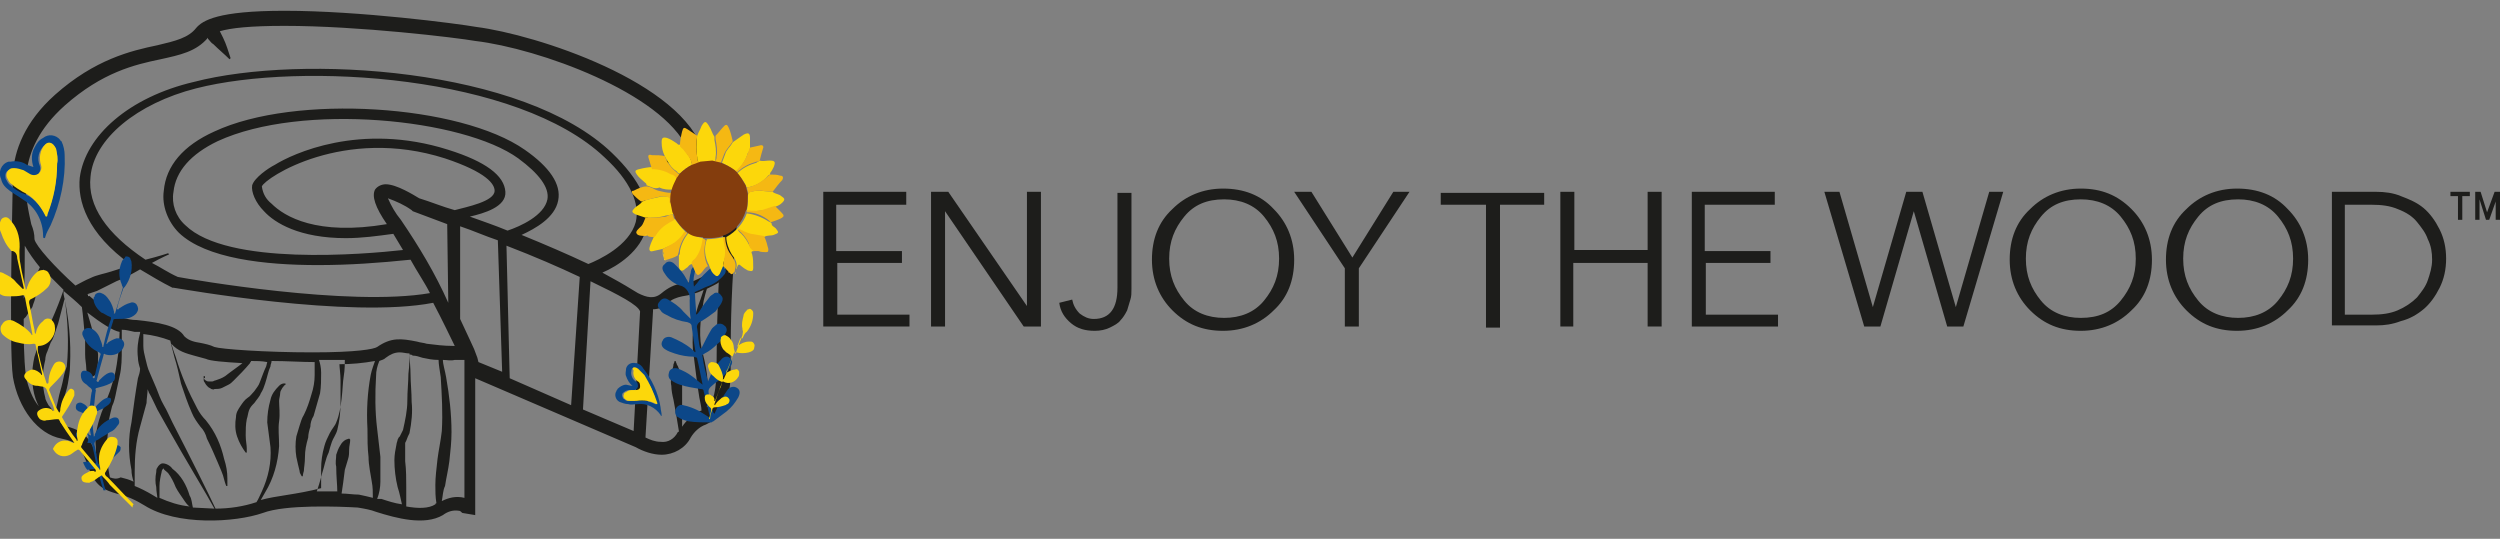 <svg xmlns="http://www.w3.org/2000/svg" xmlns:xlink="http://www.w3.org/1999/xlink" id="&#x421;&#x43B;&#x43E;&#x439;_1" x="0px" y="0px" viewBox="0 0 232 50" style="enable-background:new 0 0 232 50;" xml:space="preserve"><rect x="0" y="0" width="232" height="50" fill="#808080" stroke="none"/><style type="text/css">	.st0{display:none;}	.st1{display:inline;}	.st2{fill-rule:evenodd;clip-rule:evenodd;fill:#1D1D1B;}	.st3{fill:#1D1D1B;}	.st4{fill:#0C4788;}	.st5{fill:#FCD70B;}	.st6{fill:#FEFEFD;}	.st7{fill:#F5B813;}	.st8{fill:#FDD220;}	.st9{fill:#843D0D;}</style><g>	<g class="st0">		<g class="st1">			<path class="st2" d="M67.4,18.3c-0.5-0.5-1.3-1.2-2.1-3.9C63.4,7.6,49.4,3.1,43.9,2.4C42.2,2.2,32.9,1,25.8,1    c-6.3,0-7.8,1-8.3,1.7c-0.7,1-2,1.2-3.7,1.6c-2.5,0.5-5.9,1.3-9.6,4.6c-2.9,2.6-3.9,5.3-4,7.5c0,0.7-0.4,16.3,0,19.1    c0.5,3,2.4,5.4,4.6,5.8c1.5,0.3,1.8,0.7,2.7,2.9C8,45.9,9,46.2,10,46.4c0.7,0.2,1.5,0.4,2.7,1.1c3.1,1.9,8.5,1.7,11.1,0.7    c2.1-0.8,7.2-0.6,9-0.5c0.4,0,1.1,0.2,1.8,0.4c1.9,0.6,4.6,1.3,6.3,0.3c0.6-0.4,1.1-0.5,1.5-0.4c0.2,0,0.3,0.2,0.3,0.2l1.2,0.2    l0-12.9l15,6.5c0.2,0.1,1.3,0.7,2.5,0.7c1.1,0,2.1-0.6,2.7-1.7c0.4-0.7,0.9-1,1.4-1.2c1.4-0.7,2.5-1.6,2.4-5.7    c-0.1-6.1,0.5-11.7,0.5-11.8C68.6,19.7,68.2,19.1,67.4,18.3L67.4,18.3z M5.1,9.8c3.5-3.2,6.6-3.8,9.1-4.3c1.8-0.4,3.4-0.7,4.4-2    c0,0,0,0,0,0.1c0.1,0.2,0.4,0.4,0.5,0.5c0.7,0.7,1.5,1.4,1.5,1.4l0.1-0.1c0,0-0.3-1-0.7-1.9l-0.3-0.7c1-0.3,2.8-0.5,6.1-0.5    c7.1,0,16.2,1.1,18,1.4c6,0.8,17.5,4.9,20,10.2c-0.2,0.1-0.3,0.2-0.5,0.3c-0.8,0.4-1.7,0.9-1.7,0.9l0,0.1c0,0,1,0,1.9,0h0.7    c0.8,2.8,1.7,3.5,2.3,4.1l0.1,0.1c0.3,0.7,0.4,1.7,0.5,2.6v0.3c0,0,0,0.6-0.1,1.5c-0.2,0.8-0.7,1.5-1.4,2c-1.4,0.8-2,0.9-2.5,0.9    c-0.6,0.1-1,0.2-1.9,0.9c-0.7,0.6-1.4,0.4-2.2,0c-0.2-0.1-0.4-0.2-0.5-0.4c-0.8-0.5-1.8-1-2.8-1.6c1.4-0.7,3.7-2,4.2-4.3    c0.5-2.1-0.6-4.5-3.2-7.1c-8.3-8-29.2-9.4-39.4-6.7c-6,1.4-10.3,5.1-10.7,9.1c-0.2,2.1,0.6,5.2,4.9,8.2c-0.6,0.2-1.3,0.4-1.9,0.6    c-0.7,0.2-1.3,0.4-1.9,0.6c-0.5,0.2-1,0.5-1.4,0.7c-1.9-1.8-3.8-3.7-3.9-4.3c0-0.4-0.1-0.8-0.3-1.4C1.5,18.6,0.2,14.2,5.1,9.8z     M58.6,40.6l-4.8-2.1l0.7-12c2.7,1.3,4.5,2.3,4.7,2.8L58.6,40.6z M39.1,32.3c-0.4-0.1-0.7-0.1-0.9-0.2c-1.5-0.4-2.4-0.4-3.7,0.5    c-0.3,0.2-1.9,0.5-6.1,0.5c-4.5,0-8.7-0.3-9.2-0.5c-0.5-0.2-1-0.4-1.4-0.4c-0.7-0.1-1.1-0.3-1.4-0.6c-0.7-1-2.5-1.3-4.4-1.5    c-0.5,0-0.9-0.1-1.4-0.2c-0.7-0.1-2-1.1-3.3-2.2c0.3-0.1,0.6-0.2,1-0.3c0.6-0.3,1.2-0.6,1.8-0.9c0.8-0.4,1.5-0.7,2.2-1.1    c0.9,0.6,1.9,1.1,3,1.7l0.1,0c0.7,0.1,16.6,2.9,24.5,1.4c0.9,1.8,1.6,3.2,2,4h-0.3C40.8,32.5,40,32.5,39.1,32.3L39.1,32.3z     M14.8,23.8c0,0-0.9,0.3-2.1,0.6c-3.6-2.4-5.4-5.1-5.1-7.8c0.4-3.5,4.3-6.9,9.9-8.3c9.9-2.5,30.4-1.2,38.5,6.5    c2.4,2.3,3.4,4.3,3,6.1c-0.6,2.3-3.4,3.5-4.5,3.9c-1.9-0.9-4.1-1.8-6.3-2.7c1.4-0.6,3.1-1.7,3.4-3.3c0.3-1.5-0.8-3.2-3.1-4.8    c-6-4.3-21.6-5.3-29.2-1.8c-2.9,1.3-4.6,3.3-4.8,5.6c-0.1,1.6,0.4,2.9,1.4,3.9C18.5,24.3,24.1,25,29,25c3.9,0,7.4-0.4,8.7-0.5    c0.7,1.1,1.3,2.1,1.8,3.2c-7.6,1.3-22.7-1.3-23.8-1.5c-0.9-0.4-1.7-0.9-2.4-1.3c1-0.5,1.6-0.8,1.6-0.8L14.8,23.8L14.8,23.8z     M36.8,20.7c-0.8-1.1-1.1-1.8-1.2-2.1c0.6,0.1,1.6,0.7,2.2,1.1l0.1,0.1l3.3,1.2l0.1,7.4C40.2,26.1,38.6,23.3,36.8,20.7L36.8,20.7    z M38.5,18.6c-0.5-0.3-2.1-1.3-3.2-1.3c-0.6,0-0.9,0.4-1,0.5c-0.4,0.6,0,1.6,1.1,3.3c-6.6,1.1-9.6-0.7-10.8-1.9    c-0.8-0.8-1-1.4-1-1.6c0.4-0.8,7.7-5.7,17.3-2.7c4,1.3,4.6,2.5,4.7,3c0,1-2.6,1.5-3.8,1.8C40.7,19.4,39.5,19,38.5,18.6z     M46.6,17.9c-0.1-1.5-1.8-2.8-5.3-3.9c-8.3-2.7-14.7,0.4-16.4,1.4c-0.6,0.4-2,1.2-2.1,1.9c-0.1,0.6,0.3,1.6,1.1,2.5    c1.1,1.1,3.3,2.6,7.8,2.6c1.3,0,2.8-0.1,4.4-0.4c0.4,0.5,0.7,1,1,1.5c-3.6,0.4-16.5,1.5-20.5-2.3c-0.9-0.9-1.3-1.9-1.1-3.2    c0.2-2,1.6-3.6,4.2-4.8c7.8-3.6,23-2.1,28.3,1.7c2,1.4,2.9,2.8,2.7,3.9c-0.3,1.5-2.5,2.5-3.8,2.9c-1.2-0.5-2.4-0.9-3.5-1.4    C44.5,20,46.7,19.4,46.6,17.9L46.6,17.9z M53.6,26l-0.7,12l-5.8-2.5l-0.4-12.4C49.3,24.1,51.7,25.1,53.6,26L53.6,26z M1.3,23    c0.3,0.6,0.8,1.3,1.4,2c-0.3,0.6-0.7,1.4-1.1,2.3c-0.1,0.3-0.3,0.5-0.4,0.7C1.3,26.4,1.3,24.7,1.3,23z M1.5,35.3    c-0.1-0.8-0.2-2.9-0.2-5.3l0.2-0.2c0.2-0.3,0.4-0.6,0.6-0.9c0.1-0.4,0.3-0.7,0.4-1.1c0.3-0.9,0.5-1.8,0.6-2.4    c0.6,0.7,1.3,1.3,2,2c-0.4,1-0.7,1.9-1.1,2.9L3.5,31c-0.1,0.3-0.3,0.5-0.4,0.8c-0.1,0.2-0.4,0.6-0.5,0.9s-0.3,0.7-0.3,1    c-0.3,1.3-0.3,2.7,0.1,4c0.1,0.2,0.2,0.5,0.4,0.7C2.1,37.5,1.6,36.5,1.5,35.3z M4.1,38.9C4.1,38.9,4.1,38.8,4.1,38.9    c-0.2-0.3-0.4-0.6-0.6-0.8c-0.2-0.3-0.2-0.4-0.4-0.7c-0.3-1.1-0.3-2.3,0-3.5c0-0.3,0.1-0.6,0.2-0.8c0.1-0.3,0.2-0.5,0.4-0.8    c0.1-0.3,0.3-0.6,0.4-0.9c0.1-0.3,0.2-0.6,0.3-0.9C4.7,29.6,4.9,28.8,5,28c0.3,2.1,0.4,4.2,0.2,6.4c-0.1,0.5-0.1,1.1-0.3,1.6    c-0.1,0.5-0.3,1.1-0.4,1.6C4.4,38,4.3,38.5,4.1,38.9z M5,40L5,40c-0.1-0.1-0.2-0.2-0.3-0.3c0-0.1,0-0.3,0-0.4    c0.1-0.5,0.2-1.1,0.4-1.6c0.1-0.5,0.3-1.1,0.4-1.6c0.1-0.6,0.2-1.1,0.2-1.7c0.1-2.2-0.1-4.5-0.6-6.7c0-0.1,0-0.2,0-0.3    c0.6,0.5,1.2,1.1,1.8,1.5C7,29.7,7.2,30.9,7.2,32c0,0.5,0,1,0,1.4c0,0.4,0.1,0.9,0.1,1.2c0.1,0.4,0.1,0.7,0.1,0.9    c0,0.2,0,0.4,0,0.4l0.1,0c0,0,0.1-0.1,0.2-0.3c0.1-0.2,0.2-0.5,0.3-0.9c0.1-0.4,0.1-0.8,0.1-1.3c0-0.5-0.2-1-0.3-1.4    c-0.2-1-0.5-2-0.7-2.7c1.3,1,2.5,1.7,3.1,1.8h0c0,0.4,0,1.1-0.1,1.8c-0.1,0.7-0.2,1.6-0.4,2.5l-0.4,1.3L8.9,38    c-0.4,0.9-0.7,2-0.8,2.9c0,0.5,0,1,0,1.4c0,0.2,0,0.4,0.1,0.7C7.5,41.1,6.8,40.4,5,40L5,40z M9.4,44.8c-0.1-0.4-0.2-0.9-0.2-1.6    c0-0.7-0.1-1.5,0-2.4c0-0.4,0.1-0.9,0.1-1.3c0.1-0.4,0.2-0.9,0.4-1.4c0.2-0.4,0.4-0.9,0.4-1.4c0.1-0.5,0.2-1,0.3-1.4    c0.2-0.9,0.2-1.8,0.2-2.5c0-0.7,0-1.4,0-1.8c0.4,0,0.7,0.1,1.2,0.2c0.2,0,0.3,0,0.5,0c0,0,0,0.1,0,0.1c-0.2,0.5-0.3,1.4-0.2,2.3    c0,0.4,0.1,0.7,0.2,1.1c0,0.3-0.1,0.6-0.2,1c-0.1,0.6-0.2,1.2-0.4,2c-0.1,0.7-0.2,1.5-0.3,2.3c-0.3,1.6-0.2,3.2,0,4.4    c0,0.4,0.1,0.8,0.2,1.1c-0.4-0.2-0.8-0.3-1.2-0.4C9.9,45.1,9.6,45,9.4,44.8z M14.8,44.5c0.3,0.4,0.5,0.9,0.7,1.3    c0.3,0.4,0.5,0.8,0.7,1.1c0.2,0.3,0.4,0.6,0.6,0.7c-1.1-0.1-2-0.4-2.8-0.8c0-0.2,0-0.6,0-1.1c0-0.4,0.1-0.9,0.2-1.3    c0-0.2,0.2-0.4,0.2-0.3C14.4,44.1,14.7,44.3,14.8,44.5z M17.2,47.7c0-0.2-0.1-0.7-0.3-1.1c-0.2-0.8-0.7-1.8-1.6-2.6    c-0.2-0.2-0.4-0.5-1-0.5c-0.3,0-0.5,0.3-0.5,0.4c-0.1,0.2-0.1,0.3-0.1,0.4c-0.1,0.6,0,1,0,1.4c0,0.4,0.1,0.8,0.1,1.1    c-0.2-0.1-0.3-0.2-0.5-0.3c-0.6-0.4-1.1-0.7-1.7-0.8c0-0.4,0-0.7,0-1.3c0-1.2,0-2.8,0.5-4.2c0.2-0.7,0.4-1.5,0.6-2.3    c0-0.4,0.1-0.9,0.1-1.3c0,0.1,0.1,0.2,0.1,0.3c0.3,0.5,0.5,1.1,0.8,1.6l0.9,1.6c1.8,3.2,3.7,6.4,4.5,7.8    C18.6,47.8,17.9,47.7,17.2,47.7L17.2,47.7z M23.6,47c0.1-0.2,0.3-0.5,0.4-0.7c0.6-1.1,1.3-2.6,1.3-4.4c0-0.9-0.1-1.6,0-2.4    c0-0.7,0-1.4,0-2c0-0.3,0-0.5,0.1-0.7c0-0.2,0.1-0.4,0.2-0.5C25.7,36,26,36,26,36v-0.1c0,0-0.3-0.1-0.6,0.2    c-0.4,0.3-0.6,0.7-0.8,1.4c-0.2,0.6-0.3,1.4-0.3,2.1s0.2,1.7,0.3,2.4c0.1,1.5-0.4,3.1-0.8,4.2c-0.2,0.4-0.4,0.7-0.5,1    c-1,0.4-2.4,0.6-3.9,0.6c-0.7-1.4-2.3-4.8-4-8.1c-0.3-0.6-0.5-1.1-0.8-1.6c-0.3-0.5-0.5-1.1-0.7-1.6c-0.3-0.5-0.4-1-0.6-1.4    c-0.2-0.5-0.4-0.9-0.4-1.4c-0.1-0.4-0.2-0.8-0.2-1.2c0-0.4,0-0.7,0-0.9c0,0,0-0.1,0-0.2c1,0.1,2,0.4,2.5,0.7    c0.1,0.4,0.2,1,0.4,1.6c0.2,0.7,0.4,1.5,0.7,2.4c0.3,0.9,0.6,1.8,1.1,2.7c0.2,0.4,0.5,0.9,0.8,1.3c0.3,0.4,0.5,0.7,0.7,1.1    c0.4,0.8,0.7,1.5,1.1,2.2c0.3,0.7,0.5,1.2,0.7,1.6c0.1,0.4,0.2,0.6,0.2,0.6h0.1c0,0,0-0.3,0-0.7c0-0.4-0.1-1.1-0.3-1.8    c-0.2-0.7-0.4-1.6-0.9-2.4c-0.2-0.4-0.5-0.8-0.8-1.2c-0.4-0.4-0.6-0.7-0.8-1.1c-0.9-1.6-1.6-3.5-2.1-4.9    c-0.2-0.5-0.3-0.9-0.4-1.2c0.6,0.7,1.4,0.9,2.1,1.1c0.4,0.1,0.8,0.2,1.1,0.3c0.4,0.2,1.8,0.4,3.5,0.4c-0.4,0.4-1.1,0.8-1.7,1.2    c-0.3,0.2-0.7,0.3-0.9,0.4c-0.1,0-0.3,0.1-0.4,0.1c-0.1,0-0.2,0-0.3,0c-0.1,0-0.2,0-0.3-0.1c-0.1,0-0.1-0.1-0.2-0.2    c-0.1-0.1-0.2-0.2-0.2-0.2l-0.1,0v0.3c0,0.1,0,0.2,0.1,0.4c0.1,0.1,0.1,0.3,0.3,0.4c0.1,0,0.2,0.1,0.3,0.2c0.1,0,0.2,0,0.4,0    c0.3,0,0.4,0,0.7-0.1c0.2-0.1,0.4-0.2,0.6-0.3c0.2-0.1,0.4-0.3,0.5-0.4c0.6-0.5,1.1-1.1,1.5-1.6c0-0.1,0.1-0.1,0.1-0.2    c0.5,0,1,0,1.5,0.1l-0.1,0.4c-0.2,0.4-0.4,1-0.7,1.5c-0.1,0.3-0.3,0.5-0.5,0.8c-0.2,0.3-0.4,0.4-0.6,0.7    c-0.2,0.2-0.5,0.5-0.7,0.8c-0.2,0.3-0.4,0.7-0.4,1c-0.1,0.7,0,1.4,0.1,1.8c0.4,1,0.8,1.5,0.8,1.5l0.1,0c0,0,0-0.2,0-0.4    c0-0.3-0.1-0.7-0.1-1.2c0-0.5,0-1,0.1-1.5c0-0.3,0.1-0.5,0.2-0.8c0.1-0.2,0.2-0.4,0.5-0.7c0.2-0.2,0.5-0.6,0.7-0.9    c0.2-0.3,0.3-0.6,0.4-0.9c0.2-0.6,0.4-1.2,0.5-1.7c0-0.2,0.1-0.4,0.1-0.5c1.4,0,2.8,0.1,4,0.1c0,0.3,0,0.7,0,1.2    c0,0.5-0.1,1.1-0.3,1.8s-0.4,1.3-0.7,1.9c-0.1,0.3-0.3,0.7-0.4,1.1c-0.1,0.4-0.2,0.7-0.3,1.1c-0.1,0.7-0.1,1.4,0,1.9    c0.1,0.6,0.2,1,0.3,1.4c0.1,0.3,0.2,0.5,0.2,0.5h0.1c0,0,0-0.2,0.1-0.5c0-0.3,0.1-0.7,0.1-1.3c0.1-0.5,0.1-1.1,0.3-1.8    c0-0.3,0.1-0.7,0.2-1c0-0.4,0.1-0.7,0.3-1c0.2-0.7,0.5-1.4,0.6-2.1c0.1-0.7,0.1-1.4,0.1-1.9c0-0.5-0.1-0.9-0.2-1.2    c0.9,0,1.8,0,2.5,0c0,0.4,0,0.9-0.1,1.5c0,0.6-0.1,1.3-0.2,2.1c-0.1,0.7-0.2,1.6-0.5,2.2c-0.1,0.4-0.4,0.6-0.6,1    c-0.2,0.4-0.4,0.8-0.5,1.2c-0.2,0.8-0.3,1.5-0.4,2.1c0,0.6,0,1.1,0,1.5c0,0.1,0,0.3,0,0.4C26.9,46.5,24.9,46.6,23.6,47L23.6,47z     M31.1,46.4c0.1-0.6,0.2-1.4,0.4-2.2c0.1-0.4,0.2-0.7,0.3-1c0-0.3,0.1-0.6,0.1-0.9c0-0.5,0.1-0.9,0.1-0.9l-0.1-0.1l-0.3,0.1    c-0.2,0.1-0.4,0.3-0.5,0.5c-0.2,0.3-0.3,0.6-0.4,1c0,0.4,0,0.7,0,1.1c0,0.9,0.1,1.8,0.1,2.3h-1.9c0.1-0.3,0.3-1,0.5-1.8    c0.2-0.6,0.4-1.3,0.6-2c0.1-0.4,0.2-0.7,0.4-1.1c0.1-0.3,0.4-0.7,0.5-1.1c0.3-0.9,0.3-1.7,0.4-2.5c0-0.8,0-1.5,0-2.1    c0-0.7-0.1-1.2-0.1-1.5c1.8-0.1,2.8-0.2,3.3-0.4c-0.1,0.4-0.3,0.8-0.4,1.3c-0.3,1.4-0.4,3.2-0.4,5c0,0.9,0,1.8,0.1,2.7    c0.1,0.8,0.2,1.6,0.3,2.3c0.1,0.6,0.1,1.1,0.1,1.5c-0.5-0.1-0.9-0.2-1.3-0.3C32.8,46.5,32.1,46.5,31.1,46.4z M34.5,46.9    c0.2-0.4,0.3-1,0.3-1.6c0-0.7,0-1.5,0-2.4c-0.1-0.8-0.2-1.8-0.3-2.7c-0.2-1.8-0.2-3.6-0.1-5c0-0.6,0.2-1.1,0.3-1.4    c0.4-0.1,0.5-0.2,0.6-0.3c0.7-0.4,1-0.5,1.4-0.5c0.3,0,0.5,0,0.9,0.1c0,0.4,0,1.1-0.1,1.9c0,0.7-0.1,1.6-0.1,2.5    s-0.1,1.9-0.4,2.8c-0.1,0.2-0.2,0.4-0.3,0.6l-0.1,0.1l-0.1,0.2c0,0.1-0.1,0.3-0.1,0.4c-0.1,0.6-0.1,1.1-0.2,1.5    c0,1,0.1,1.8,0.3,2.5c0.2,0.7,0.3,1.2,0.4,1.7c-0.7-0.1-1.4-0.4-2-0.5C34.8,47,34.6,46.9,34.5,46.9L34.5,46.9z M37.2,47.6    c0-0.4,0-1.1,0-1.8s0-1.6-0.1-2.5c0-0.4,0-0.9,0-1.3c0-0.1,0-0.2,0-0.3c0,0,0-0.2,0-0.1l0.1-0.2c0.1-0.3,0.2-0.5,0.3-0.7    c0.3-1,0.2-2.1,0.2-3c0-0.9-0.1-1.8-0.1-2.5c0-0.8-0.1-1.4-0.1-1.9c0.1,0,0.2,0,0.4,0.1c0.3,0,0.6,0.1,1,0.2    c0.5,0.1,1,0.2,1.5,0.2c0,0.4,0.1,1,0.2,1.7c0.1,1.4,0.2,3.2,0.1,5.1c-0.1,0.9-0.3,1.8-0.4,2.7c-0.1,0.9-0.2,1.7-0.2,2.4    s0,1.3,0.1,1.7c0,0-0.1,0-0.1,0.1C39.4,47.8,38.4,47.8,37.2,47.6L37.2,47.6z M40.6,47.1c0-0.4,0.1-0.9,0.3-1.4    c0.1-0.7,0.3-1.5,0.4-2.3c0.1-0.8,0.2-1.8,0.2-2.8c0-1.9-0.3-3.8-0.5-5.2c-0.1-0.7-0.3-1.2-0.4-1.6c0.4,0,0.7,0,1.1,0    c0.4,0,0.6,0,0.9,0v13C41.9,46.6,41.3,46.8,40.6,47.1z M43.9,33.6l-0.4-0.8c0,0-0.5-1.1-1.4-2.8v-8.7c1.2,0.4,2.4,0.9,3.5,1.4    l0.4,12.4l-2.2-1L43.9,33.6L43.9,33.6z M63.2,40.1c0-0.7,0-1.7,0-2.7c0-0.4,0-0.9,0-1.4c0-0.4-0.1-0.8-0.2-1.1    c-0.1-0.4-0.2-0.6-0.3-0.8c-0.1-0.2-0.1-0.3-0.1-0.3h-0.1c0,0,0,0.1-0.1,0.3c0,0.2-0.1,0.5-0.2,0.8c0,0.4,0,0.7,0,1.2    c0,0.4,0.1,0.9,0.2,1.3c0.2,1.1,0.4,2.3,0.5,3c0,0,0,0.1-0.1,0.1c-0.4,0.7-0.9,1-1.6,1c-0.6,0-1.1-0.2-1.4-0.4l0.7-11.8    c0-0.1,0-0.1,0-0.2c0.6,0,0.9-0.2,1.4-0.6c0.7-0.5,0.9-0.5,1.3-0.6c0.4,0,1-0.1,2-0.6c-0.1,0.3-0.2,0.5-0.4,0.9    c-0.4,1.2-0.9,2.9-0.7,4.7c0.1,0.8,0.2,1.7,0.3,2.5c0.1,0.8,0.2,1.5,0.4,2.1c0.1,0.5,0.2,0.9,0.2,1.2l-0.3,0.1    C64.3,39.1,63.7,39.4,63.2,40.1L63.2,40.1z M66.5,34.2c0,2.6-0.4,3.5-0.9,4.1c0-0.3,0-0.6,0.1-1c0-0.7,0-1.4-0.1-2.2    c-0.1-0.8-0.4-1.6-0.5-2.5c-0.4-1.6,0-3.2,0.2-4.5c0.1-0.4,0.2-0.8,0.3-1.1c0.2-0.1,0.4-0.2,0.6-0.3c0.2-0.1,0.4-0.2,0.5-0.4    C66.6,28.6,66.5,31.4,66.5,34.2L66.5,34.2z"></path>		</g>	</g>	<g>		<g>			<path class="st3" d="M77.7,24.4v4.8h6.7v1.1h-8V17.8h7.7V19h-6.5v4.3h6.1v1.1H77.7z"></path>			<path class="st3" d="M88,17.8l7.3,10.6h0V17.8h1.3v12.5H95l-7.3-10.7h0v10.7h-1.3V17.8H88z"></path>			<path class="st3" d="M98.3,28.1l1.2-0.3c0.1,0.5,0.3,0.9,0.7,1.3c0.4,0.3,0.8,0.5,1.3,0.5c1.5,0,2.2-1,2.2-2.9v-8.8h1.3v8.9    c0,0.4,0,0.7-0.1,1c-0.1,0.3-0.2,0.7-0.3,1c-0.2,0.4-0.4,0.7-0.6,0.9c-0.2,0.3-0.6,0.5-1,0.7c-0.4,0.2-0.9,0.3-1.4,0.3    c-0.9,0-1.6-0.2-2.2-0.7C98.8,29.5,98.4,28.9,98.3,28.1z"></path>			<path class="st3" d="M118.2,19.4c1.2,1.2,1.9,2.8,1.9,4.7c0,1.9-0.6,3.5-1.9,4.7c-1.2,1.2-2.8,1.9-4.7,1.9    c-1.9,0-3.4-0.6-4.7-1.9c-1.2-1.2-1.9-2.8-1.9-4.7c0-1.9,0.6-3.5,1.9-4.7c1.2-1.2,2.8-1.9,4.7-1.9    C115.4,17.5,117,18.1,118.2,19.4z M117.3,27.9c0.9-1.1,1.4-2.3,1.4-3.9s-0.5-2.8-1.4-3.9c-0.9-1.1-2.2-1.6-3.7-1.6    c-1.6,0-2.8,0.5-3.7,1.6c-0.9,1.1-1.4,2.3-1.4,3.9s0.5,2.8,1.4,3.9c0.9,1.1,2.2,1.6,3.7,1.6C115.1,29.5,116.4,29,117.3,27.9z"></path>			<path class="st3" d="M126.1,24.9v5.4h-1.3v-5.4l-4.7-7.1h1.6l3.8,6.1l3.8-6.1h1.5L126.1,24.9z"></path>			<path class="st3" d="M139.2,19v11.4h-1.3V19h-4.2v-1.1h9.6V19H139.2z"></path>			<path class="st3" d="M144.8,30.3V17.8h1.3v5.4h6.8v-5.4h1.3v12.5h-1.3v-5.9H146v5.9H144.8z"></path>			<path class="st3" d="M158.3,24.4v4.8h6.7v1.1h-8V17.8h7.7V19h-6.5v4.3h6.1v1.1H158.3z"></path>			<path class="st3" d="M170.7,17.8l3.1,10.7h0l3.1-10.7h1.5l3.1,10.7h0l3.1-10.7h1.3l-3.7,12.5h-1.5l-3.1-10.7h0l-3.1,10.7H173    l-3.7-12.5H170.7z"></path>			<path class="st3" d="M197.8,19.4c1.2,1.2,1.9,2.8,1.9,4.7c0,1.9-0.6,3.5-1.9,4.7c-1.2,1.2-2.8,1.9-4.7,1.9    c-1.9,0-3.4-0.6-4.7-1.9c-1.2-1.2-1.9-2.8-1.9-4.7c0-1.9,0.6-3.5,1.9-4.7c1.2-1.2,2.8-1.9,4.7-1.9    C195,17.5,196.5,18.1,197.8,19.4z M196.8,27.9c0.9-1.1,1.4-2.3,1.4-3.9s-0.5-2.8-1.4-3.9c-0.9-1.1-2.2-1.6-3.7-1.6    c-1.6,0-2.8,0.5-3.7,1.6c-0.9,1.1-1.4,2.3-1.4,3.9s0.5,2.8,1.4,3.9c0.9,1.1,2.2,1.6,3.7,1.6C194.7,29.5,195.9,29,196.8,27.9z"></path>			<path class="st3" d="M212.3,19.4c1.2,1.2,1.9,2.8,1.9,4.7c0,1.9-0.6,3.5-1.9,4.7c-1.2,1.2-2.8,1.9-4.7,1.9    c-1.9,0-3.4-0.6-4.7-1.9c-1.2-1.2-1.9-2.8-1.9-4.7c0-1.9,0.6-3.5,1.9-4.7c1.2-1.2,2.8-1.9,4.7-1.9    C209.5,17.5,211.1,18.1,212.3,19.4z M211.4,27.9c0.9-1.1,1.4-2.3,1.4-3.9s-0.5-2.8-1.4-3.9c-0.9-1.1-2.2-1.6-3.7-1.6    c-1.6,0-2.8,0.5-3.7,1.6c-0.9,1.1-1.4,2.3-1.4,3.9s0.5,2.8,1.4,3.9c0.9,1.1,2.2,1.6,3.7,1.6C209.2,29.5,210.5,29,211.4,27.9z"></path>			<path class="st3" d="M216.4,30.3V17.8h4.1c0.8,0,1.6,0.1,2.3,0.4c0.8,0.3,1.5,0.6,2.1,1.1c0.6,0.5,1.1,1.2,1.5,2    c0.4,0.8,0.6,1.7,0.6,2.7c0,1-0.2,1.9-0.6,2.7c-0.4,0.8-0.9,1.5-1.5,2c-0.6,0.5-1.3,0.9-2.1,1.1c-0.8,0.3-1.5,0.4-2.3,0.4H216.4z     M217.6,19v10.2h2.5c0.9,0,1.7-0.1,2.4-0.4c0.7-0.3,1.3-0.7,1.8-1.2c0.4-0.5,0.8-1,1-1.6c0.2-0.6,0.4-1.2,0.4-1.9    c0-0.7-0.1-1.3-0.4-1.9c-0.2-0.6-0.6-1.1-1-1.6c-0.4-0.5-1-0.9-1.8-1.2c-0.7-0.3-1.5-0.4-2.4-0.4H217.6z"></path>		</g>		<g>			<g>				<polygon class="st3" points="229.3,18.2 228.5,18.2 228.5,20.4 228.1,20.4 228.1,18.2 227.4,18.2 227.4,17.8 229.2,17.8      229.2,18.2     "></polygon>			</g>			<g>				<polygon class="st3" points="231,20.4 230.7,20.4 230.1,18.5 230.1,20.4 229.7,20.4 229.7,17.8 230.2,17.8 230.8,19.7      231.5,17.8 232,17.8 232,20.4 231.6,20.4 231.6,18.7     "></polygon>			</g>		</g>	</g></g><path class="st2" d="M67.3,18.1c-0.5-0.5-1.3-1.2-2-3.9c-1.9-6.6-15.6-11-21.1-11.7C42.5,2.2,33.4,1,26.4,1c-6.2,0-7.6,0.9-8.2,1.6 c-0.7,0.9-1.9,1.2-3.6,1.6c-2.4,0.5-5.8,1.3-9.5,4.6c-2.8,2.5-3.8,5.2-3.9,7.4c0,0.6-0.4,16.1,0,18.8c0.5,2.9,2.3,5.3,4.5,5.7 c1.5,0.3,1.8,0.7,2.6,2.9c0.6,1.6,1.5,1.9,2.5,2.2c0.9,0.2,1.8,0.6,2.6,1.1c3,1.9,8.4,1.6,11,0.7c2.1-0.8,7.1-0.6,8.8-0.5 c0.6,0.1,1.2,0.2,1.7,0.4c1.9,0.6,4.5,1.3,6.2,0.3c0.4-0.3,0.9-0.5,1.5-0.4c0.1,0,0.2,0.1,0.3,0.2l1.2,0.2l0-12.7L59,41.5 c0.7,0.4,1.6,0.7,2.4,0.7c1.1,0,2.2-0.6,2.7-1.6c0.3-0.5,0.8-1,1.4-1.2c1.4-0.7,2.4-1.6,2.3-5.7c0-3.9,0.1-7.8,0.5-11.7 C68.5,19.4,68.2,18.9,67.3,18.1L67.3,18.1z M6,9.8c3.5-3.1,6.5-3.8,8.9-4.3c1.8-0.4,3.3-0.7,4.4-2c0,0,0,0,0,0.1 c0.2,0.2,0.3,0.4,0.5,0.5c0.5,0.5,1,0.9,1.5,1.4l0.1-0.1c-0.2-0.6-0.4-1.3-0.7-1.9l-0.3-0.6c1-0.3,2.8-0.5,6-0.5 c6.9,0,16,1.1,17.7,1.4C50,4.5,61.4,8.6,63.8,13.8c-0.2,0.1-0.3,0.2-0.5,0.3c-0.6,0.3-1.1,0.6-1.6,0.9l0,0.1c0.6,0,1.3,0,1.9,0h0.6 c0.8,2.7,1.7,3.5,2.3,4l0.1,0.1c0.3,0.8,0.4,1.7,0.5,2.5V22c0,0,0,0.6-0.1,1.5c-0.2,0.8-0.7,1.5-1.3,1.9c-1.4,0.8-1.9,0.9-2.4,0.9 c-0.7,0.1-1.3,0.4-1.9,0.9c-0.7,0.6-1.4,0.4-2.2,0c-0.2-0.1-0.3-0.2-0.5-0.3c-0.8-0.5-1.7-1-2.8-1.6c1.4-0.6,3.6-2,4.1-4.2 c0.5-2.1-0.6-4.4-3.2-6.9c-8.2-7.9-28.8-9.2-38.8-6.6c-6,1.4-10.1,5-10.6,8.9c-0.2,2.1,0.6,5.1,4.8,8.1c-0.6,0.2-1.3,0.4-1.9,0.6 s-1.3,0.3-1.9,0.6c-0.5,0.2-1,0.5-1.4,0.7c-1.9-1.7-3.7-3.7-3.8-4.3c0-0.5-0.1-0.9-0.3-1.4C2.4,18.4,1.2,14.1,6,9.8z M58.8,40 l-4.7-2l0.7-11.9c2.7,1.3,4.4,2.2,4.6,2.8L58.8,40z M39.6,31.9c-0.3-0.1-0.6-0.1-0.9-0.2c-1.5-0.3-2.4-0.4-3.7,0.5 c-0.3,0.2-1.9,0.5-6,0.5c-4.4,0-8.5-0.3-9.1-0.5c-0.4-0.2-0.9-0.3-1.4-0.4c-0.7-0.1-1.1-0.3-1.4-0.6c-0.6-1-2.5-1.3-4.4-1.5 c-0.5,0-0.9-0.1-1.3-0.2c-0.6-0.1-1.9-1-3.3-2.2c0.3-0.1,0.6-0.2,0.9-0.3c0.6-0.3,1.2-0.6,1.8-0.9c0.8-0.3,1.5-0.7,2.2-1.1 c1,0.6,2,1.2,3,1.7l0.1,0c0.7,0.1,16.4,2.9,24.1,1.4c0.9,1.7,1.6,3.2,2,4H42C41.2,32.1,40.4,32,39.6,31.9z M15.6,23.5 c0,0-0.9,0.3-2.1,0.6c-3.6-2.4-5.4-5-5.1-7.7c0.3-3.5,4.3-6.8,9.8-8.2c9.8-2.5,29.9-1.2,37.9,6.4c2.4,2.2,3.3,4.3,2.9,6 c-0.6,2.2-3.4,3.5-4.4,3.9c-1.9-0.9-4-1.8-6.2-2.7c1.3-0.6,3.1-1.6,3.4-3.2c0.3-1.5-0.8-3.1-3.1-4.7c-6-4.2-21.3-5.2-28.8-1.7 c-2.9,1.3-4.5,3.2-4.7,5.5c-0.2,1.4,0.4,2.9,1.4,3.9c2.5,2.4,8,3,12.9,3c2.9,0,5.7-0.2,8.6-0.5c0.6,1.1,1.3,2.1,1.8,3.1 c-7.5,1.3-22.3-1.3-23.4-1.5c-0.9-0.4-1.6-0.9-2.4-1.3c0.9-0.5,1.6-0.8,1.6-0.8L15.6,23.5L15.6,23.5z M37.2,20.4 c-0.5-0.6-0.9-1.3-1.2-2c0.8,0.3,1.5,0.6,2.2,1.1l0.1,0.1l3.2,1.2l0.1,7.3C40.4,25.4,38.9,22.9,37.2,20.4L37.2,20.4z M38.9,18.4 c-0.5-0.3-2.1-1.3-3.1-1.3c-0.4,0-0.8,0.2-1,0.5c-0.3,0.6,0,1.6,1.1,3.2c-6.5,1.1-9.5-0.7-10.7-1.9c-0.5-0.4-0.8-0.9-0.9-1.6 c0.3-0.8,7.6-5.6,17-2.6c3.9,1.3,4.6,2.4,4.6,3c0,1-2.6,1.5-3.7,1.8C41.1,19.2,39.9,18.7,38.9,18.4L38.9,18.4z M46.9,17.8 c-0.1-1.5-1.8-2.8-5.3-3.9c-8.2-2.6-14.5,0.4-16.1,1.4c-0.6,0.3-1.9,1.2-2.1,1.9c-0.1,0.6,0.3,1.6,1.1,2.4c1,1.1,3.3,2.5,7.6,2.5 c1.5,0,2.9-0.2,4.4-0.4c0.3,0.5,0.6,1,0.9,1.5c-3.6,0.4-16.3,1.5-20.2-2.3c-0.9-0.8-1.3-2-1.1-3.1c0.2-1.9,1.6-3.5,4.1-4.7 C28,9.5,43,11,48.1,14.7c1.9,1.4,2.9,2.7,2.7,3.8c-0.3,1.5-2.5,2.5-3.7,2.9c-1.2-0.5-2.4-0.9-3.5-1.3C44.9,19.8,47,19.2,46.9,17.8 L46.9,17.8z M53.8,25.7l-0.8,11.9l-5.7-2.5L47,22.8C49.6,23.8,51.9,24.8,53.8,25.7L53.8,25.7z M2.3,22.8c0.4,0.7,0.9,1.4,1.4,2 C3.5,25.3,3,26.2,2.6,27c-0.1,0.3-0.3,0.5-0.4,0.7C2.3,26.1,2.3,24.4,2.3,22.8L2.3,22.8z M2.4,34.9c-0.2-1.8-0.2-3.5-0.2-5.3 l0.2-0.2c0.2-0.3,0.4-0.6,0.6-0.9c0.1-0.4,0.3-0.7,0.3-1.1C3.6,26.5,3.9,25.6,4,25c0.6,0.6,1.3,1.3,1.9,1.9 c-0.3,0.9-0.7,1.9-1.1,2.8l-0.4,0.8c-0.1,0.3-0.3,0.5-0.4,0.8c-0.2,0.3-0.3,0.6-0.5,0.9c-0.1,0.3-0.2,0.6-0.3,0.9 c-0.3,1.3-0.3,2.7,0.1,3.9c0.1,0.3,0.2,0.5,0.3,0.7C3,37,2.6,35.9,2.4,34.9L2.4,34.9z M5.1,38.4L5.1,38.4c-0.2-0.3-0.4-0.6-0.6-0.8 c-0.1-0.2-0.3-0.5-0.3-0.7c-0.3-1.1-0.3-2.3,0-3.5c0-0.3,0.1-0.6,0.2-0.8c0.1-0.3,0.2-0.5,0.3-0.8c0.2-0.3,0.3-0.6,0.4-0.9 c0.1-0.3,0.2-0.6,0.3-0.9c0.2-0.8,0.4-1.5,0.6-2.3c0.3,2.1,0.4,4.2,0.2,6.3C6,34.5,5.9,35,5.8,35.5c-0.1,0.5-0.3,1-0.4,1.6 C5.3,37.5,5.2,38,5.1,38.4L5.1,38.4z M5.9,39.5L5.9,39.5c-0.1-0.1-0.2-0.2-0.3-0.3c0-0.1,0-0.3,0-0.4c0.1-0.5,0.2-1,0.3-1.6 c0.1-0.6,0.3-1,0.4-1.6c0.1-0.6,0.2-1.1,0.2-1.7c0.1-2.2-0.1-4.4-0.6-6.6c0-0.1,0-0.2,0-0.3c0.6,0.5,1.2,1,1.7,1.5 c0.1,0.7,0.2,1.9,0.3,3c0,0.5,0,0.9,0,1.4c0,0.5,0.1,0.9,0.1,1.2s0.1,0.6,0.1,0.9c0,0.1,0,0.2,0,0.3l0.1,0c0.1-0.1,0.1-0.2,0.2-0.3 C8.9,34.9,9,34.6,9,34.3c0.1-0.4,0.1-0.9,0.1-1.3c0-0.5-0.2-0.9-0.3-1.4c-0.2-1-0.5-1.9-0.7-2.6c1.3,1,2.4,1.7,3,1.8h0 c0,0.6-0.1,1.2-0.1,1.8c-0.1,0.8-0.2,1.6-0.4,2.4l-0.4,1.3l-0.5,1.3c-0.4,0.9-0.7,1.9-0.8,2.8c-0.1,0.5,0,0.9,0,1.4 c0,0.2,0,0.4,0.1,0.6C8.4,40.6,7.7,39.9,5.9,39.5L5.9,39.5z M10.2,44.3c-0.1-0.5-0.2-1-0.2-1.6c-0.1-0.8-0.1-1.6,0-2.4 c0-0.4,0.1-0.9,0.1-1.3c0.1-0.5,0.2-0.9,0.3-1.3c0.2-0.4,0.3-0.9,0.4-1.4c0.1-0.5,0.2-0.9,0.3-1.4c0.2-0.8,0.2-1.7,0.2-2.5 c0-0.7,0-1.3,0-1.8c0.4,0,0.7,0.1,1.2,0.2c0.2,0,0.3,0,0.5,0c0,0,0,0.1,0,0.1c-0.2,0.7-0.3,1.5-0.2,2.3c0,0.3,0.1,0.7,0.2,1 c0,0.3-0.1,0.6-0.2,0.9c-0.1,0.6-0.2,1.2-0.3,1.9s-0.2,1.5-0.3,2.2c-0.3,1.4-0.3,2.9,0,4.4c0,0.4,0.1,0.8,0.2,1.1 c-0.4-0.2-0.8-0.3-1.2-0.4C10.8,44.5,10.5,44.4,10.2,44.3z M15.6,43.9c0.3,0.4,0.5,0.8,0.7,1.3c0.2,0.4,0.5,0.8,0.7,1.1 c0.2,0.3,0.4,0.6,0.6,0.7c-1-0.1-1.9-0.4-2.8-0.8c0-0.2,0-0.6,0-1.1c0-0.4,0.1-0.9,0.2-1.3c0-0.2,0.2-0.4,0.2-0.3 C15.2,43.6,15.4,43.7,15.6,43.9L15.6,43.9z M17.9,47.1c-0.1-0.4-0.1-0.8-0.3-1.1c-0.3-1-0.8-1.9-1.6-2.5c-0.2-0.3-0.6-0.5-0.9-0.5 c-0.2,0-0.4,0.2-0.5,0.4c-0.1,0.1-0.1,0.3-0.1,0.4c-0.1,0.5-0.1,1,0,1.4c0,0.4,0.1,0.8,0.1,1c-0.2-0.1-0.3-0.2-0.5-0.3 c-0.5-0.3-1.1-0.6-1.6-0.8c0-0.3,0-0.7,0-1.3c0-1.4,0.1-2.8,0.5-4.2c0.2-0.7,0.4-1.5,0.6-2.2c0-0.4,0.1-0.9,0.1-1.3 c0,0.1,0.1,0.2,0.1,0.3c0.3,0.5,0.5,1,0.8,1.6l0.9,1.6c1.8,3.2,3.7,6.3,4.4,7.6L17.9,47.1L17.9,47.1z M24.2,46.4 c0.1-0.2,0.3-0.5,0.4-0.7c0.8-1.3,1.2-2.8,1.3-4.3c0-0.9-0.1-1.6,0-2.3s0-1.4,0-1.9c0-0.2,0.1-0.5,0.1-0.7c0-0.2,0.1-0.3,0.2-0.5 c0.1-0.1,0.2-0.3,0.3-0.3v-0.1c0,0-0.3-0.1-0.6,0.2c-0.4,0.4-0.7,0.8-0.8,1.3c-0.2,0.7-0.3,1.4-0.3,2.1c0.1,0.8,0.2,1.6,0.3,2.3 c0.1,1.4-0.2,2.8-0.8,4.1c-0.2,0.4-0.3,0.7-0.5,1c-1.2,0.4-2.5,0.6-3.8,0.6c-0.6-1.3-2.3-4.7-4-8c-0.3-0.6-0.5-1.1-0.8-1.6 c-0.3-0.5-0.5-1.1-0.7-1.6c-0.2-0.5-0.4-0.9-0.6-1.4c-0.2-0.4-0.3-0.9-0.4-1.3c-0.1-0.4-0.2-0.8-0.2-1.2c0-0.3,0-0.6,0-0.9 c0-0.1,0-0.1,0-0.2c0.9,0.1,1.7,0.3,2.5,0.6c0.1,0.4,0.2,0.9,0.4,1.6c0.2,0.6,0.4,1.5,0.6,2.4c0.3,0.9,0.6,1.8,1,2.7 c0.2,0.5,0.5,0.9,0.8,1.3c0.3,0.3,0.5,0.7,0.6,1.1c0.4,0.8,0.7,1.5,1,2.2c0.2,0.5,0.5,1.1,0.6,1.6c0.1,0.4,0.2,0.6,0.2,0.6h0.1 c0-0.2,0-0.5,0-0.7c0-0.6-0.1-1.2-0.3-1.8c-0.3-1.3-0.8-2.5-1.7-3.6c-0.3-0.3-0.6-0.7-0.8-1.1c-0.8-1.5-1.5-3.1-2-4.8 c-0.2-0.5-0.3-0.9-0.4-1.2c0.6,0.7,1.4,0.9,2.1,1.1c0.4,0.1,0.7,0.2,1.1,0.3c0.4,0.2,1.7,0.3,3.4,0.4c-0.5,0.4-1.1,0.8-1.6,1.2 c-0.3,0.2-0.6,0.3-0.9,0.4c-0.1,0-0.2,0.1-0.3,0.1c-0.1,0-0.2,0-0.3,0c-0.1,0-0.2,0-0.3-0.1c-0.1,0-0.1-0.1-0.2-0.2 C19.1,35.1,19,35,19,34.9l-0.1,0v0.3c0,0.1,0,0.2,0.1,0.3c0.1,0.2,0.2,0.3,0.3,0.4c0.1,0.1,0.2,0.1,0.3,0.2c0.1,0,0.2,0.1,0.3,0 c0.2,0,0.5,0,0.7-0.1c0.2-0.1,0.4-0.2,0.6-0.3c0.2-0.1,0.3-0.2,0.5-0.4c0.5-0.5,1-1,1.5-1.6c0-0.1,0.1-0.1,0.1-0.2 c0.5,0,1,0,1.5,0.1l-0.1,0.4c-0.2,0.4-0.4,1-0.6,1.5c-0.1,0.3-0.3,0.5-0.5,0.8c-0.2,0.2-0.4,0.5-0.6,0.6c-0.3,0.2-0.5,0.5-0.7,0.8 c-0.2,0.3-0.4,0.6-0.4,1c-0.1,0.6-0.1,1.2,0.1,1.8c0.2,0.6,0.5,1.1,0.8,1.5l0.1,0c0-0.1,0-0.3,0-0.4c0-0.3-0.1-0.7-0.1-1.2 c0-0.5,0-1,0.1-1.5c0.1-0.3,0.1-0.5,0.2-0.8c0.1-0.3,0.3-0.5,0.5-0.7c0.2-0.3,0.5-0.6,0.6-0.9c0.2-0.3,0.3-0.6,0.4-0.9 c0.2-0.6,0.3-1.2,0.5-1.6c0-0.2,0.1-0.3,0.1-0.5c1.4,0,2.8,0.1,4,0.1c0,0.4,0,0.8,0,1.2c0,0.6-0.1,1.2-0.3,1.8 c-0.2,0.7-0.4,1.3-0.7,1.9c-0.2,0.3-0.3,0.7-0.4,1c-0.1,0.3-0.2,0.7-0.3,1c-0.1,0.6-0.1,1.3,0,1.9c0.1,0.5,0.2,0.9,0.3,1.3 c0,0.2,0.1,0.3,0.2,0.5h0.1c0,0,0-0.2,0.1-0.5c0-0.3,0.1-0.7,0.1-1.3c0-0.6,0.1-1.1,0.3-1.8c0-0.3,0.1-0.7,0.2-1 c0-0.3,0.1-0.7,0.3-1c0.2-0.7,0.4-1.4,0.6-2.1c0.1-0.6,0.1-1.3,0.1-1.9c0-0.5-0.1-0.9-0.2-1.2c0.9,0,1.7,0,2.4,0 c0,0.3,0,0.9-0.1,1.5s-0.1,1.3-0.2,2.1c-0.1,0.8-0.2,1.5-0.5,2.2c-0.1,0.3-0.4,0.6-0.6,1c-0.2,0.4-0.4,0.8-0.5,1.2 c-0.2,0.7-0.3,1.4-0.3,2.1c0,0.6,0,1.1,0,1.5c0,0.1,0,0.3,0,0.3C27.5,45.9,25.6,46,24.2,46.4L24.2,46.4z M31.7,45.8 c0.1-0.6,0.2-1.4,0.3-2.2c0.1-0.3,0.2-0.7,0.3-1c0.1-0.3,0.1-0.6,0.1-0.9c0-0.3,0.1-0.6,0.1-0.9l-0.1-0.1l-0.3,0.1 c-0.2,0.1-0.4,0.3-0.5,0.5c-0.2,0.3-0.3,0.6-0.4,0.9c0,0.4-0.1,0.7,0,1.1c0,0.9,0.1,1.7,0.1,2.3h-1.9c0.1-0.3,0.3-0.9,0.5-1.7 c0.2-0.6,0.3-1.3,0.6-1.9c0.1-0.4,0.2-0.7,0.3-1c0.1-0.3,0.4-0.7,0.5-1.1c0.2-0.8,0.3-1.6,0.3-2.5c0-0.7,0-1.4,0-2.1 c0-0.6-0.1-1.2-0.1-1.5c1.1,0,2.2-0.1,3.3-0.3c-0.1,0.3-0.3,0.8-0.4,1.3c-0.3,1.6-0.4,3.3-0.3,5c0,0.9,0,1.8,0.1,2.6 c0,0.8,0.2,1.6,0.3,2.3c0.1,0.5,0.1,1,0.1,1.5c-0.4-0.1-0.8-0.2-1.3-0.3C32.8,45.9,32.2,45.8,31.7,45.8L31.7,45.8z M35,46.3 c0.2-0.5,0.3-1.1,0.3-1.6c0-0.8,0-1.6,0-2.3c-0.1-0.8-0.2-1.7-0.3-2.6c-0.2-1.6-0.2-3.3-0.1-4.9c0-0.5,0.1-0.9,0.3-1.4 c0.2-0.1,0.4-0.1,0.6-0.3c0.4-0.3,0.8-0.5,1.3-0.5c0.3,0,0.6,0.1,0.9,0.1c0,0.4,0,1.1-0.1,1.9c0,0.7-0.1,1.6-0.1,2.5 c0,0.9-0.2,1.8-0.4,2.7c-0.1,0.2-0.2,0.4-0.3,0.6L37,40.6l-0.1,0.2c0,0.1-0.1,0.3-0.1,0.4c-0.1,0.5-0.2,1-0.2,1.5 c0,0.8,0.1,1.7,0.3,2.5c0.2,0.6,0.3,1.2,0.4,1.6c-0.7-0.1-1.3-0.3-1.9-0.5C35.2,46.3,35.1,46.3,35,46.3L35,46.3z M37.7,47 c0-0.4,0-1,0-1.8c0-0.7,0-1.6-0.1-2.4c0-0.4,0-0.9,0-1.3c0-0.1,0-0.2,0-0.3c0,0,0-0.2,0-0.1l0.1-0.2c0.1-0.3,0.2-0.5,0.3-0.7 c0.2-1,0.3-2,0.2-2.9c0-0.9-0.1-1.8-0.1-2.5S38,33.3,38,32.9c0.1,0,0.2,0,0.3,0.1c0.3,0,0.6,0.1,0.9,0.2c0.5,0.1,0.9,0.2,1.5,0.2 c0,0.4,0.1,0.9,0.2,1.6c0.1,1.7,0.2,3.3,0.1,5c-0.1,0.9-0.3,1.8-0.4,2.6c-0.1,0.9-0.2,1.7-0.2,2.4c0,0.6,0,1.1,0.1,1.7 c0,0-0.1,0-0.1,0.1C39.8,47.2,38.8,47.2,37.7,47L37.7,47z M41,46.5c0.1-0.5,0.1-1,0.3-1.4c0.1-0.7,0.3-1.5,0.4-2.3 c0.1-0.9,0.2-1.8,0.2-2.7c0-1.7-0.2-3.4-0.5-5.1c-0.1-0.6-0.3-1.2-0.3-1.6c0.4,0,0.7,0.1,1.1,0c0.3,0,0.6,0,0.9,0v12.8 C42.3,46,41.6,46.2,41,46.5L41,46.5z M44.3,33.2l-0.3-0.8c0,0-0.5-1.1-1.3-2.8v-8.6c1.2,0.4,2.3,0.9,3.5,1.3l0.4,12.2l-2.2-0.9 L44.3,33.2L44.3,33.2z M63.3,39.6c0-0.7,0-1.6,0-2.6c0-0.4,0-0.9,0-1.3c0-0.4-0.1-0.8-0.2-1.1c-0.1-0.3-0.1-0.5-0.3-0.8 c0-0.1-0.1-0.2-0.1-0.3h-0.1c0,0,0,0.1-0.1,0.3c0,0.2-0.1,0.5-0.2,0.8c0,0.4-0.1,0.8,0,1.2c0,0.4,0.1,0.9,0.2,1.3 c0.2,1.1,0.4,2.2,0.5,2.9c0,0,0,0.1-0.1,0.1c-0.3,0.6-0.9,1-1.6,0.9c-0.5,0-1-0.2-1.4-0.4l0.7-11.7c0-0.1,0-0.1,0-0.2 c0.5,0,1-0.2,1.4-0.6c0.3-0.3,0.8-0.5,1.3-0.6c0.7-0.1,1.4-0.3,2-0.6c-0.1,0.3-0.2,0.6-0.3,0.9c-0.6,1.5-0.8,3-0.7,4.6 c0.1,0.8,0.2,1.6,0.3,2.4c0.1,0.8,0.2,1.5,0.3,2.1c0.1,0.5,0.2,0.9,0.2,1.2l-0.3,0.1C64.2,38.6,63.7,39,63.3,39.6L63.3,39.6z  M66.5,33.8c0,2.6-0.3,3.5-0.9,4c0-0.3,0-0.6,0.1-0.9c0-0.7,0-1.4-0.1-2.2c-0.1-0.8-0.3-1.6-0.5-2.4c-0.3-1.6,0-3.2,0.2-4.4 c0.1-0.4,0.2-0.8,0.3-1.1c0.2-0.1,0.4-0.2,0.6-0.3c0.2-0.1,0.4-0.2,0.5-0.3C66.6,28.3,66.5,31,66.5,33.8L66.5,33.8z"></path><path class="st4" d="M12.7,28.3c-0.1-0.2-0.4-0.3-0.6-0.2c-0.4,0.1-0.7,0.3-1,0.5c-0.1,0-0.1,0.2-0.2,0.1c-0.1-0.1,0-0.1,0-0.2 c0.1-0.5,0.3-1,0.5-1.6c0-0.1,0.1-0.2,0.2-0.3c0.5-0.7,0.7-1.5,0.6-2.3c0-0.1-0.1-0.2-0.1-0.3c-0.1-0.2-0.3-0.2-0.4-0.2 c0,0-0.1,0-0.1,0.1c-0.1,0.1-0.3,0.3-0.3,0.4c-0.3,0.7-0.3,1.4,0,2.1c0,0.1,0.1,0.2,0.1,0.3l-0.7,2.3c0,0,0,0.1-0.1,0.1 c-0.1,0,0-0.1,0-0.1c-0.1-0.4-0.2-0.8-0.5-1.2c-0.2-0.3-0.4-0.5-0.7-0.6c-0.2-0.1-0.5,0-0.6,0.2c0,0.1,0,0.1-0.1,0.2 C8.6,28,8.9,28.6,9.4,29c0.3,0.1,0.5,0.3,0.8,0.4c0.1,0,0.1,0.1,0.1,0.2c0,0,0,0,0,0c-0.3,0.8-0.5,1.6-0.7,2.5c0,0.1,0,0.1-0.1,0.1 c0-0.2-0.1-0.5-0.2-0.7c-0.1-0.4-0.4-0.8-0.8-1c-0.2-0.1-0.5-0.1-0.7,0.1c-0.2,0.2-0.2,0.4-0.1,0.6c0.3,0.7,0.8,1.2,1.5,1.5 c0.1,0.1,0.2,0.1,0.1,0.3c-0.2,0.6-0.4,1.3-0.5,1.9c0,0.1,0,0.2-0.1,0.2c-0.1,0-0.1-0.1-0.1-0.2c-0.1-0.3-0.4-0.5-0.8-0.5 c-0.2,0-0.3,0.2-0.3,0.4c0,0.3,0.1,0.6,0.4,0.8c0.2,0.1,0.3,0.3,0.5,0.4c0.1,0.1,0.2,0.2,0.1,0.4c-0.1,0.5-0.1,0.9-0.2,1.4 c0,0.1,0,0.1-0.1,0.2c0-0.1-0.1-0.1-0.1-0.2c-0.1-0.2-0.3-0.3-0.5-0.4c-0.2-0.1-0.4,0-0.5,0.1c-0.1,0.2-0.1,0.5,0.1,0.6 c0.1,0.1,0.2,0.1,0.2,0.1c0.2,0.1,0.5,0.2,0.7,0.3c0.1,0,0.2,0.1,0.2,0.2c0,0.5,0,1,0.1,1.5c0,0.1,0.1,0.2,0,0.2 c-0.1,0-0.1-0.1-0.2-0.1C8.2,40,7.9,39.9,7.6,40C7,40,6.9,40.3,7.2,40.7c0.1-0.2,0.3-0.3,0.4-0.5c0.2-0.1,0.4-0.1,0.5,0.1 c0,0,0.1,0.1,0.1,0.2c0,0.2,0,0.4-0.1,0.6c0.4,0,0.4,0,0.5,0.4c0.1,0.4,0.2,0.9,0.3,1.4c0,0,0,0.1,0,0.1c-0.1,0-0.1,0-0.1,0 c-0.3-0.2-0.7-0.2-1.1-0.1c0.1,0.2,0.2,0.5,0.4,0.7l0.8-0.1c0.1,0,0.2,0,0.2,0.1c0.1,0.6,0.3,1.3,0.5,1.9c0.1,0,0.1,0,0.2,0 c-0.2-0.6-0.3-1.2-0.5-1.9c0-0.1,0-0.2,0.1-0.3c0.2-0.2,0.5-0.3,0.7-0.5c0.4-0.3,0.7-0.6,1-0.9c0.1-0.1,0.1-0.3,0.1-0.4 c-0.1-0.1-0.2-0.2-0.4-0.2c-0.2,0-0.4,0.1-0.5,0.2c-0.5,0.3-0.9,0.7-1,1.3c0,0.1-0.1,0.2-0.1,0.3c0,0-0.1-0.1-0.1-0.1 c-0.1-0.5-0.2-1.1-0.3-1.6c-0.1-0.3,0-0.5,0.3-0.6c0.4-0.3,0.7-0.4,1.1-0.7c0.3-0.1,0.5-0.3,0.7-0.6c0.2-0.2,0.2-0.4,0.1-0.6 c-0.1-0.2-0.4-0.2-0.6-0.1c-0.7,0.3-1.3,0.8-1.6,1.5c0,0.1,0,0.2-0.1,0.2c0,0,0,0,0-0.1c-0.1-0.6-0.1-1.3-0.2-1.9 c0-0.1,0.1-0.1,0.1-0.2C9,38.2,9.3,38,9.6,37.9c0.2-0.2,0.5-0.3,0.6-0.5c0.1-0.1,0.1-0.2,0.1-0.4c-0.1-0.1-0.2-0.1-0.3-0.1 c-0.4,0.1-0.7,0.4-1,0.7c-0.1,0.1-0.1,0.2-0.2,0.3c0,0-0.1,0.1-0.1,0c0,0,0-0.1,0-0.1c0.1-0.5,0.1-1.1,0.2-1.6C8.8,36.1,8.9,36,9,36 c0.4-0.1,0.8-0.2,1.2-0.4c0.2-0.1,0.3-0.2,0.4-0.3c0.1-0.2,0.1-0.4,0-0.6c0,0-0.1-0.1-0.1-0.1c-0.2-0.1-0.4,0-0.6,0.1 c-0.3,0.2-0.5,0.4-0.7,0.6c0,0.1-0.1,0.2-0.2,0.1c-0.1-0.1,0-0.1,0-0.2c0.2-0.8,0.4-1.5,0.6-2.2c0-0.2,0.1-0.2,0.2-0.1 c0.7,0.2,1.5-0.1,1.7-0.8c0,0,0,0,0,0c0.1-0.3-0.1-0.6-0.4-0.7c-0.1,0-0.2,0-0.3,0c-0.3,0.1-0.5,0.2-0.8,0.4c0,0,0,0.1-0.1,0.1 s0-0.1,0-0.1c0.2-0.7,0.4-1.4,0.6-2c0-0.2,0.1-0.2,0.3-0.2c0.4,0,0.8,0,1.2-0.1c0.3-0.1,0.6-0.3,0.7-0.5 C12.9,28.7,12.8,28.5,12.7,28.3z"></path><path class="st5" d="M9.8,43.8c0.5-0.8,0.9-1.6,1.1-2.5c0-0.3,0.1-0.5-0.2-0.7c-0.3-0.1-0.6-0.1-0.8,0.2c-0.5,0.6-0.8,1.3-0.7,2.1 c0,0.2,0.1,0.4,0.1,0.6c0,0.1,0,0.1,0,0.1c0,0-0.1,0-0.1-0.1c-0.5-0.6-1.1-1.3-1.6-1.9c-0.1-0.1-0.1-0.2,0-0.3 c0.1-0.4,0.4-0.8,0.6-1.2c0.3-0.5,0.6-1,0.7-1.5C9.1,38.3,9,38,8.9,37.8c0,0-0.1-0.1-0.1-0.1c-0.2-0.1-0.5-0.1-0.6,0.1 c-0.6,0.5-0.9,1.2-1,1.9c-0.1,0.4-0.1,0.7,0,1.1c0,0.1,0,0.1,0,0.1c-0.1,0-0.1,0-0.1-0.1c-0.5-0.6-0.9-1.3-1.3-2 c-0.1-0.1,0-0.2,0-0.2c0.4-0.6,0.8-1.2,1.1-1.9c0-0.1,0-0.1,0-0.2c0-0.2,0-0.3-0.2-0.4c-0.2-0.1-0.3,0.1-0.4,0.2 c-0.4,0.5-0.6,1-0.7,1.6c0,0.1,0,0.3-0.1,0.4c-0.1-0.2-0.2-0.3-0.3-0.5c-0.2-0.5-0.4-1-0.6-1.5c-0.1-0.1,0-0.3,0.1-0.4 c0.4-0.4,0.8-0.8,1.1-1.2c0.1-0.1,0.1-0.2,0.2-0.3c0.1-0.2,0.1-0.5-0.1-0.7c-0.2-0.2-0.6-0.2-0.8,0c-0.1,0.1-0.2,0.3-0.3,0.5 c-0.2,0.4-0.3,0.9-0.3,1.3c0,0,0,0.1-0.1,0.1c-0.1,0-0.1-0.1-0.1-0.1c-0.3-0.9-0.5-1.7-0.7-2.6c-0.1-0.2-0.1-0.4-0.1-0.6 c0-0.1,0-0.2,0.1-0.2c0.9,0,1.6-1,1.5-1.7c0-0.3-0.1-0.5-0.3-0.7c0,0,0,0,0,0c-0.2-0.2-0.6-0.2-0.8,0.1c-0.4,0.3-0.6,0.7-0.7,1.2 c-0.1-0.1-0.1-0.3-0.1-0.4c-0.2-0.8-0.3-1.7-0.5-2.5c0,0,0,0,0,0c0-0.1,0-0.2,0.1-0.3c0.6-0.3,1.1-0.6,1.6-1.1 c0.3-0.3,0.4-0.8,0.2-1.2c0-0.1-0.1-0.1-0.1-0.2c-0.2-0.3-0.7-0.3-1-0.1c-0.5,0.4-0.8,0.9-1,1.5c0,0.1,0,0.1-0.1,0.2L2,25.1 l-0.1-0.6c-0.1-0.4-0.1-0.8-0.1-1.2c0.1-1-0.1-2-0.7-2.7c-0.1-0.1-0.2-0.3-0.4-0.4c0,0,0,0,0,0c-0.2-0.1-0.5,0-0.6,0.2 c-0.2,0.4-0.2,0.8,0,1.2c0.2,0.6,0.5,1.2,0.9,1.6c0,0.1,0.1,0.1,0.2,0.1c0.3,0.1,0.4,0.4,0.4,0.7c0.2,0.9,0.4,1.8,0.6,2.7l0,0.1 l-0.1,0c-0.2-0.2-0.4-0.4-0.6-0.6c-0.3-0.4-0.7-0.6-1.1-0.8c-0.3-0.2-0.7-0.2-1,0c0,0-0.1,0-0.1,0C-1,25.7-1.1,26-1,26.2 c0.2,0.5,0.6,0.9,1.2,1.2c0.2,0.1,0.5,0.1,0.7,0.1c0.4,0,0.8,0,1.2-0.1c0.1,0,0.2,0,0.2,0.1C2.5,28.7,2.8,29.8,3,31c0,0,0,0.1,0,0.1 c-0.1,0-0.1-0.1-0.1-0.1c-0.4-0.5-1-0.9-1.6-1.2c-0.4-0.2-0.9-0.1-1.1,0.3c-0.2,0.2-0.2,0.6,0,0.9c0.4,0.4,0.9,0.7,1.5,0.8 c0.4,0.1,0.9,0.2,1.4,0.1c0.1,0,0.2,0,0.2,0.1c0.2,0.9,0.4,1.8,0.6,2.7c0,0,0,0.1,0,0.1s-0.1,0-0.1-0.1c-0.2-0.2-0.5-0.4-0.8-0.4 c-0.2,0-0.3,0.1-0.5,0.2c0,0,0,0-0.1,0.1c-0.2,0.2-0.2,0.4,0,0.6c0.2,0.3,0.6,0.6,1,0.6c0,0,0.1,0,0.1,0c0.3,0.1,0.6,0,0.8,0.3 c0.1,0.3,0.2,0.5,0.3,0.8c0.1,0.3,0.3,0.6,0.4,1C5,38,5.1,38.1,5,38.1c-0.1,0.1-0.1,0-0.2-0.1c-0.4-0.2-0.8-0.2-1.2,0.1 c-0.3,0.2-0.1,0.6,0.1,0.8c0.2,0.1,0.4,0.2,0.6,0.1c0.3,0,0.7-0.1,1-0.1c0.1,0,0.2,0,0.2,0.1c0.4,0.7,0.9,1.4,1.4,2.1 c-0.3,0-0.4-0.2-0.7-0.2c-0.5-0.1-1,0.2-1.2,0.6c-0.1,0.1-0.1,0.2,0,0.3c0,0,0,0,0,0c0.3,0.5,0.9,0.7,1.5,0.4 c0.2-0.1,0.4-0.3,0.6-0.4c0.1-0.1,0.2-0.1,0.3,0c0.5,0.6,0.9,1.1,1.4,1.7c0,0,0.1,0.1,0.1,0.2s-0.1,0.1-0.2,0c-0.2,0-0.4,0-0.5,0.1 C8,43.9,7.8,44,7.7,44.1c0,0-0.1,0.1-0.1,0.1c-0.1,0.2,0,0.4,0.1,0.5c0.2,0.1,0.4,0.1,0.6,0.1c0.1-0.1,0.3-0.1,0.4-0.2 c0.2-0.1,0.4-0.3,0.6-0.4c0.1-0.1,0.2-0.1,0.2,0c0.2,0.2,0.5,0.5,0.7,0.8c0.2,0.2,0.4,0.4,0.6,0.6c0.5,0.5,1,1,1.5,1.5 c0-0.1,0-0.2,0.1-0.3c-0.8-0.8-1.6-1.7-2.4-2.5C9.7,44.1,9.7,43.9,9.8,43.8z"></path><path class="st4" d="M6.7,30.9L6.7,30.9C6.6,30.9,6.6,30.9,6.7,30.9L6.7,30.9z"></path><path class="st4" d="M3.1,15.5c-0.2-0.6-0.2-1.3,0.1-1.8c0.2-0.4,0.4-0.7,0.8-0.9c0.5-0.4,1.2-0.3,1.6,0.2c0,0,0,0.1,0.1,0.1 C5.9,13.5,6,14,6,14.4c0.1,2.2-0.4,4.5-1.3,6.5c-0.2,0.4-0.4,0.7-0.5,1.1c0,0.1-0.1,0.1-0.1,0.1c-0.1,0-0.1-0.1-0.1-0.2 c0-1.4-0.7-2.7-1.9-3.4c-0.4-0.3-0.8-0.5-1.2-0.8c-0.4-0.3-0.7-0.6-0.8-1.1c-0.3-0.6,0-1.4,0.7-1.6C0.8,15,0.9,15,1,15 c0.5-0.1,1.1,0,1.5,0.3L3.1,15.5z M5.2,13.8c-0.3-0.6-0.6-0.7-1.1-0.3c-0.5,0.5-0.7,1.2-0.4,1.9c0.1,0.3,0,0.6-0.2,0.8 c-0.3,0.2-0.6,0.2-0.9,0c-0.2-0.1-0.3-0.2-0.5-0.3c-0.3-0.2-0.6-0.2-0.9-0.2c-0.4,0-0.7,0.2-0.7,0.6c0,0.1,0,0.3,0.1,0.4 c0.1,0.2,0.2,0.4,0.4,0.5c0.3,0.3,0.6,0.5,1,0.7C3,18.2,3.7,19,4.2,19.9c0,0,0,0.1,0.1,0.1c0.1,0,0.1-0.1,0.1-0.2 c0.6-1.5,0.9-3.1,0.9-4.7C5.4,14.7,5.3,14.3,5.2,13.8L5.2,13.8z"></path><path class="st6" d="M9.2,24.6C9.2,24.6,9.2,24.7,9.2,24.6C9.1,24.6,9.1,24.6,9.2,24.6L9.2,24.6z"></path><path class="st6" d="M8.3,27.4c0,0-0.1,0.1-0.1,0.1c0,0,0-0.1,0-0.1L8.3,27.4z"></path><path class="st6" d="M6.7,30.9L6.7,30.9L6.7,30.9C6.6,30.9,6.6,30.9,6.7,30.9L6.7,30.9z"></path><path class="st5" d="M5.2,13.8c0.1,0.5,0.2,1,0.1,1.4c0,1.6-0.3,3.2-0.9,4.7c0,0.1,0,0.2-0.1,0.2c-0.1,0-0.1-0.1-0.1-0.1 C3.7,19,3,18.2,2.1,17.8c-0.3-0.2-0.7-0.4-1-0.7c-0.2-0.1-0.3-0.3-0.4-0.5c-0.2-0.3-0.1-0.7,0.2-0.9c0.1-0.1,0.3-0.1,0.4-0.1 c0.3,0,0.6,0.1,0.9,0.2c0.2,0.1,0.3,0.2,0.5,0.3c0.3,0.2,0.6,0.2,0.9,0c0.2-0.2,0.3-0.5,0.2-0.8c-0.2-0.6-0.1-1.4,0.4-1.9 C4.5,13.1,4.9,13.2,5.2,13.8z"></path><path class="st4" d="M58.7,35.8c-0.3-0.2-0.5-0.6-0.6-0.9c-0.1-0.2,0-0.5,0-0.7c0.1-0.4,0.5-0.6,0.9-0.5c0,0,0,0,0.1,0 c0.3,0.1,0.5,0.3,0.6,0.5c0.8,1,1.4,2.3,1.6,3.6c0,0.2,0.1,0.5,0.1,0.7c0,0,0,0.1,0,0.1c0,0-0.1,0-0.1-0.1c-0.5-0.7-1.3-1.1-2.1-1 c-0.3,0-0.6,0.1-0.9,0c-0.3,0-0.5-0.1-0.8-0.2c-0.4-0.2-0.5-0.7-0.3-1c0-0.1,0.1-0.1,0.1-0.2c0.2-0.2,0.5-0.4,0.8-0.4 C58.5,35.8,58.6,35.8,58.7,35.8z M59.2,34.2c-0.3-0.2-0.6-0.1-0.6,0.2c-0.1,0.4,0.1,0.8,0.4,1c0.2,0.1,0.2,0.3,0.2,0.5 c-0.1,0.2-0.2,0.3-0.4,0.3c-0.1,0-0.2,0-0.4,0c-0.2,0-0.4,0.1-0.5,0.2c-0.2,0.1-0.2,0.3-0.1,0.5c0,0.1,0.1,0.1,0.2,0.2 c0.1,0.1,0.2,0.1,0.3,0.1c0.2,0,0.5,0,0.7,0c0.6-0.1,1.2,0,1.8,0.3c0,0,0.1,0,0.1,0c0,0,0-0.1,0-0.1c-0.2-0.9-0.6-1.8-1.2-2.6 C59.6,34.6,59.4,34.4,59.2,34.2L59.2,34.2z"></path><path class="st5" d="M59.2,34.2c0.2,0.2,0.4,0.4,0.6,0.6c0.5,0.8,0.9,1.7,1.2,2.6c0,0,0,0.1,0,0.1c0,0,0,0-0.1,0 c-0.5-0.3-1.2-0.4-1.8-0.3c-0.2,0-0.5,0-0.7,0c-0.1,0-0.2,0-0.3-0.1c-0.2-0.1-0.3-0.3-0.2-0.5c0-0.1,0.1-0.2,0.2-0.2 c0.1-0.1,0.3-0.2,0.5-0.2c0.1,0,0.2,0,0.4,0c0.2,0,0.4-0.1,0.4-0.3c0-0.2,0-0.4-0.2-0.5c-0.3-0.2-0.5-0.6-0.4-1 C58.6,34.1,58.8,34,59.2,34.2z"></path><path class="st4" d="M65.1,32.3c0.3-0.6,0.6-1.2,0.9-1.7c0.1-0.2,0.3-0.3,0.5-0.5c0.2-0.1,0.5-0.1,0.7,0.1c0.2,0.1,0.3,0.4,0.2,0.6 c-0.2,0.4-0.4,0.8-0.8,1.1c-0.4,0.4-0.8,0.7-1.2,0.9c-0.1,0.1-0.3,0.1-0.2,0.3c0.1,0.8,0.3,1.5,0.5,2.3l0.3-0.7 c0.2-0.5,0.5-0.9,0.9-1.3c0.2-0.3,0.6-0.4,0.8-0.2c0,0,0,0,0,0c0.3,0.2,0.3,0.5,0.1,0.8c-0.4,0.7-0.9,1.2-1.5,1.6 c-0.6,0.5-0.6,0.5-0.5,1.2c0.1,0.5,0.2,1,0.4,1.5c0,0,0,0,0.1,0.1c0.2-0.4,0.4-0.9,0.6-1.3c0.2-0.3,0.4-0.6,0.6-0.9 c0.2-0.3,0.6-0.4,0.9-0.2c0.3,0.2,0.3,0.5,0.1,0.9c-0.3,0.5-0.6,0.9-1.1,1.3c-0.4,0.3-0.8,0.6-1.2,0.9c-0.1,0-0.1,0.1-0.2,0.1 c-0.7,0-1.4,0-2.1-0.1c-0.4-0.1-0.7-0.2-1-0.4c-0.2-0.1-0.3-0.4-0.2-0.7c0.1-0.3,0.4-0.5,0.7-0.4c0.5,0.1,1,0.3,1.4,0.5 c0.3,0.2,0.7,0.4,1.1,0.7c-0.2-0.9-0.4-1.7-0.6-2.5c0-0.2-0.2-0.2-0.3-0.2c-0.6-0.1-1.3-0.2-1.9-0.4c-0.3-0.1-0.5-0.2-0.8-0.4 c-0.3-0.2-0.3-0.5-0.2-0.8c0.1-0.3,0.5-0.4,0.8-0.3c0.5,0.2,0.9,0.4,1.3,0.7c0.3,0.2,0.6,0.5,1,0.8c-0.2-0.9-0.3-1.6-0.5-2.4 c0-0.2-0.2-0.1-0.3-0.2c-0.6,0-1.2-0.1-1.8-0.3c-0.3-0.1-0.6-0.2-0.9-0.4c-0.3-0.2-0.4-0.5-0.2-0.8c0,0,0,0,0,0 c0.1-0.3,0.5-0.4,0.8-0.3c0.7,0.3,1.3,0.6,1.9,1.1c0.1,0.1,0.2,0.2,0.3,0.3c0.1-0.1,0-0.2,0-0.3c-0.1-0.7-0.2-1.3-0.3-2 c0-0.3-0.1-0.4-0.4-0.5c-0.7-0.1-1.3-0.3-2-0.7c-0.2-0.1-0.4-0.2-0.5-0.4c-0.2-0.2-0.4-0.5-0.1-0.8c0.2-0.3,0.5-0.4,0.8-0.2 c0,0,0,0,0,0c0.5,0.3,1,0.6,1.4,1.1c0.2,0.2,0.4,0.4,0.7,0.7c-0.1-0.6-0.1-1.1-0.1-1.7c0.1-0.6-0.3-1.3-0.9-1.4 c-0.6-0.2-1.1-0.6-1.4-1.1c-0.3-0.4-0.3-0.7,0-0.9c0.2-0.3,0.6-0.3,0.9,0c0,0,0,0,0,0c0.4,0.4,0.8,0.8,1.1,1.4 c0.1,0.1,0.1,0.2,0.2,0.4c0.1-0.4,0.1-0.7,0.2-1c0-0.2,0.1-0.4,0.2-0.5c0.1-0.2,0.1-0.4,0.3-0.3c0.2,0.1,0,0.3,0,0.4 c-0.2,0.5-0.3,1.1-0.2,1.7c0.4-0.4,0.6-0.8,0.9-1.1c0.3-0.3,0.6-0.6,1-0.9c0.3-0.2,0.6-0.2,0.9,0.1c0,0,0,0,0,0 c0.2,0.2,0.2,0.6,0,0.8c0,0,0,0,0,0c-0.4,0.5-1,0.9-1.6,1.1c-0.3,0.1-0.6,0.3-0.9,0.4c-0.2,0.1-0.3,0.1-0.2,0.3 c0,0.6,0.1,1.2,0.1,1.9c0.2-0.1,0.2-0.2,0.3-0.3c0.3-0.5,0.6-0.9,1-1.4c0.1-0.1,0.3-0.2,0.4-0.3c0.2-0.1,0.5,0,0.6,0.2 c0.2,0.2,0.2,0.4,0.1,0.6c-0.1,0.3-0.4,0.6-0.6,0.9c-0.4,0.3-0.8,0.6-1.3,0.9c-0.3,0.1-0.5,0.4-0.4,0.7c0.1,0.6,0.1,1.3,0.3,1.9 C65,32.3,65,32.3,65.1,32.3L65.1,32.3z"></path><path class="st5" d="M70,23.3c-0.3,0-0.3,0.1-0.2,0.3c0.1,0.4,0.1,0.8,0.1,1.2c0,0.4-0.1,0.4-0.5,0.3c-0.2-0.1-0.5-0.3-0.6-0.4 c-0.2-0.2-0.3-0.2-0.4,0.1c0,0.1-0.1,0.2-0.1,0.2c0.2-0.6-0.1-1-0.4-1.4c-0.3-0.5-0.5-1.1-0.5-1.6c0.9-0.5,1.6-1.3,1.9-2.2 c0.8,0.1,1.5,0.4,2.1,0.8c0.1,0,0.2,0.1,0.2,0.1c0,0.3,0.2,0.3,0.4,0.5c0.3,0.4,0.3,0.4-0.2,0.6c-0.3,0.1-0.6,0-0.9,0.2l-1.2-0.2 c-0.4-0.1-0.8-0.3-1.2-0.5c0,0.2,0.2,0.3,0.3,0.4c0.3,0.3,0.5,0.6,0.7,1C69.6,22.9,69.8,23.1,70,23.3z"></path><path class="st5" d="M60,17.2c0-0.2-0.1-0.2-0.2-0.3c-0.2-0.2-0.5-0.4-0.7-0.7c-0.2-0.3-0.2-0.4,0.2-0.5c0.4-0.1,0.9-0.2,1.3-0.2 c0.6,0.1,1.2,0.2,1.8,0.5c0.2,0.1,0.4,0.2,0.5,0.4c-0.2,0.4-0.4,0.8-0.5,1.2c-0.4,0-0.8,0-1.2-0.2C60.7,17.6,60.4,17.3,60,17.2z"></path><path class="st5" d="M68,13.2c0.3-0.2,0.7-0.5,1-0.7c0.4-0.2,0.6-0.2,0.6,0.3c0,0.3,0,0.6,0,0.9c0,0.2-0.1,0.4-0.2,0.5 c-0.2,0.7-0.6,1.3-1.1,1.7c-0.4-0.3-0.9-0.6-1.3-0.8c0.1-0.3,0.2-0.5,0.3-0.8C67.4,13.9,67.8,13.6,68,13.2z"></path><path class="st5" d="M61.7,14.5c-0.2-0.4-0.3-0.8-0.3-1.3c0-0.4,0.1-0.5,0.5-0.4c0.3,0.1,0.6,0.3,0.9,0.5c0.1,0.1,0.2,0.2,0.3,0.1 c0,0.2,0.3,0.3,0.4,0.5c0.3,0.4,0.7,0.8,0.7,1.4c-0.4,0.2-0.8,0.5-1.1,0.8c-0.2,0-0.2-0.1-0.3-0.2C62.3,15.6,62,15.1,61.7,14.5z"></path><path class="st5" d="M64.7,12.6c0.1-0.3,0.3-0.6,0.4-0.9c0.3-0.5,0.4-0.5,0.7,0c0.2,0.3,0.3,0.7,0.5,1c0,0.1,0,0.2,0,0.3 c0.1,0.5,0.2,1,0.1,1.6c0,0.2,0,0.5-0.4,0.5L65,15.1c-0.3,0-0.3-0.3-0.3-0.5C64.6,14,64.6,13.3,64.7,12.6z"></path><path class="st5" d="M61.5,23.1l-0.9,0.2c-0.3,0.1-0.4-0.1-0.3-0.4c0.1-0.4,0.3-0.7,0.4-1c0.2-0.1,0.2-0.3,0.4-0.5 c0.4-0.5,0.9-0.8,1.5-1.1c0.3,0.4,0.6,0.8,1,1.2c-0.2,0.4-0.6,0.8-0.9,1C62.3,22.8,61.9,22.9,61.5,23.1z"></path><path class="st5" d="M59.9,20.2c-0.3-0.1-0.6-0.2-0.9-0.3c-0.4-0.2-0.4-0.3-0.1-0.6c0.2-0.2,0.5-0.3,0.7-0.6c0.5-0.2,1-0.3,1.5-0.4 c0.3-0.1,0.7-0.1,1,0c0.2,0.1,0,0.4,0.2,0.6l0.2,1C62.2,19.9,62,20,61.8,20C61.2,20.2,60.6,20.2,59.9,20.2z"></path><path class="st5" d="M64.3,24.5c-0.3,0-0.4,0.2-0.5,0.3c-0.2,0.1-0.4,0.4-0.6,0.3s-0.2-0.4-0.2-0.6c0-0.3,0-0.5,0-0.8 c0.1-0.1,0.1-0.2,0.1-0.4c0.1-0.6,0.4-1.2,0.8-1.7c0.4,0.2,0.8,0.4,1.3,0.5c0.1,0.1,0.1,0.1,0.2,0.1l0,0c-0.1,0.6-0.4,1.2-0.7,1.8 C64.5,24.1,64.2,24.2,64.3,24.5z"></path><path class="st5" d="M70.5,14.9c0.3,0.1,0.6,0,0.9,0c0.5,0,0.6,0.1,0.4,0.6c-0.1,0.2-0.2,0.4-0.3,0.5c0,0.1-0.1,0.1,0,0.2 c-0.2,0-0.3,0.2-0.4,0.3c-0.5,0.5-1.1,0.8-1.8,0.9c-0.2-0.5-0.5-0.9-0.9-1.3c0.5-0.5,1.1-0.8,1.8-1C70.3,15,70.4,15,70.5,14.9z"></path><path class="st5" d="M67.1,24.7c-0.1,0.2-0.2,0.5-0.3,0.7c-0.2,0.3-0.3,0.3-0.6,0c-0.2-0.2-0.3-0.5-0.4-0.8 c-0.4-0.7-0.5-1.6-0.2-2.4c0.5,0,1.1-0.1,1.6-0.2c0,0.6,0.3,1.3,0.1,1.9C67.2,24.2,67.1,24.4,67.1,24.7z"></path><path class="st5" d="M71.7,17.8c0.2,0.2,0.6,0.2,0.8,0.4c0.3,0.2,0.4,0.3,0.1,0.6c-0.2,0.2-0.4,0.3-0.7,0.4 c-0.3,0.1-0.5,0.2-0.9,0.3c-0.6,0.1-1.2,0.1-1.7,0.1c0.1-0.5,0.1-0.9,0.1-1.4c0-0.2,0.1-0.4,0.3-0.4c0.3-0.1,0.6-0.1,0.8-0.1 L71.7,17.8z"></path><path class="st7" d="M59.9,20.2c0.6,0,1.3,0,1.9-0.1c0.2-0.1,0.4-0.2,0.6-0.2c0.1,0.1,0.1,0.3,0.2,0.5c-0.6,0.3-1.1,0.6-1.5,1.1 c-0.2,0.2-0.2,0.4-0.4,0.5c-0.2,0-0.4,0-0.6-0.1c0-0.1-0.1-0.1-0.1,0c-0.3,0-0.8,0-0.9-0.2c-0.2-0.2,0.2-0.5,0.4-0.7 S59.8,20.4,59.9,20.2z"></path><path class="st7" d="M64.7,12.6c-0.1,0.7-0.1,1.3,0,2c0,0.2,0,0.4,0.3,0.5l-0.8,0.3c0-0.6-0.4-1-0.7-1.4c-0.1-0.2-0.4-0.3-0.4-0.5 c0-0.4,0.1-0.9,0.2-1.3c0.1-0.4,0.2-0.4,0.5-0.2S64.4,12.4,64.7,12.6z"></path><path class="st7" d="M66.1,15c0.4,0,0.4-0.3,0.4-0.5c0.1-0.5,0-1.1-0.1-1.6c0-0.1,0-0.2,0-0.3c0.3-0.3,0.5-0.6,0.8-0.9 c0.2-0.2,0.3-0.1,0.4,0.1c0.2,0.4,0.3,0.9,0.4,1.3c-0.2,0.4-0.6,0.7-0.8,1.2c-0.1,0.3-0.2,0.5-0.3,0.8L66.1,15z"></path><path class="st7" d="M71.7,17.8l-1.1-0.1c-0.3,0-0.6,0-0.8,0.1c-0.2,0-0.4,0.1-0.3,0.4l-0.2-0.8c0.7-0.1,1.3-0.5,1.8-0.9 c0.1-0.1,0.2-0.2,0.4-0.3c0.3,0,0.6,0,0.9,0.1c0.3,0,0.3,0.2,0.2,0.4C72.3,17,72,17.4,71.7,17.8z"></path><path class="st7" d="M62.2,18.9c-0.2-0.2,0.1-0.5-0.2-0.6c-0.3-0.1-0.7-0.1-1,0c-0.5,0.1-1,0.3-1.5,0.4c-0.3-0.2-0.6-0.5-0.8-0.7 c-0.1-0.2-0.1-0.3,0.1-0.3c0.4-0.2,0.8-0.4,1.2-0.4c0.4,0,0.7,0.3,1.1,0.4c0.4,0.1,0.8,0.2,1.2,0.2C62.3,18.2,62.2,18.5,62.2,18.9z"></path><path class="st7" d="M70,23.3c-0.3-0.1-0.5-0.4-0.5-0.7c-0.2-0.4-0.4-0.7-0.7-1c-0.1-0.1-0.3-0.2-0.3-0.4c0.4,0.2,0.8,0.4,1.2,0.5 l1.2,0.2c0.2,0.4,0.3,0.8,0.4,1.2c0,0.2,0,0.3-0.2,0.3c-0.2,0-0.5,0-0.7-0.1c0,0,0,0-0.1,0L70,23.3z"></path><path class="st7" d="M61.7,14.5c0.2,0.6,0.6,1.1,1.1,1.5c0.1,0.1,0.2,0.2,0.3,0.2c-0.1,0.1-0.2,0.3-0.3,0.4 c-0.1-0.2-0.3-0.4-0.5-0.4c-0.5-0.3-1.1-0.5-1.8-0.5c-0.1-0.3-0.2-0.7-0.3-1c-0.1-0.3,0-0.4,0.3-0.3C61,14.4,61.4,14.4,61.7,14.5z"></path><path class="st7" d="M70.5,14.9C70.4,15,70.3,15,70.2,15c-0.7,0.2-1.3,0.5-1.8,1l-0.1-0.1c0.5-0.5,0.9-1.1,1.1-1.7 c0.1-0.2,0.1-0.3,0.2-0.5l0.9-0.2c0.3-0.1,0.4,0.1,0.3,0.3C70.7,14.1,70.6,14.5,70.5,14.9z"></path><path class="st7" d="M69.3,19.5c0.6,0.1,1.2,0.1,1.7-0.1c0.3-0.1,0.6-0.2,0.9-0.3l0.6,0.6c0.3,0.3,0.3,0.4-0.1,0.6 c-0.2,0.1-0.5,0.2-0.8,0.3c-0.1,0-0.2,0-0.2-0.1c-0.6-0.5-1.3-0.8-2.1-0.8L69.3,19.5z"></path><path class="st7" d="M67.1,24.7c0-0.2,0.1-0.5,0.1-0.7c0.2-0.7,0-1.3-0.1-1.9c0.1-0.1,0.1-0.1,0.2-0.1c0,0.6,0.2,1.2,0.5,1.6 c0.3,0.4,0.6,0.9,0.4,1.4c0,0.1,0,0.2-0.1,0.3c-0.1,0-0.1,0.1-0.1,0.1c-0.1,0.1-0.2,0-0.2,0c0,0,0,0,0,0c0,0-0.1-0.1-0.1-0.1 c-0.1,0-0.1,0-0.1-0.1l-0.1-0.1l-0.1-0.1l0,0L67.4,25c0-0.1-0.1-0.1-0.1-0.1c0,0,0,0-0.1,0C67.3,24.8,67.2,24.8,67.1,24.7L67.1,24.7 z"></path><path class="st7" d="M65.5,22.3c-0.2,0.8-0.2,1.7,0.2,2.4c-0.3,0.1-0.4,0.4-0.6,0.6c-0.3,0.3-0.4,0.3-0.6-0.1 c-0.1-0.2-0.2-0.5-0.3-0.7c-0.1-0.2,0.2-0.4,0.3-0.5c0.4-0.5,0.6-1.1,0.7-1.8L65.5,22.3z"></path><path class="st7" d="M63.8,21.6c-0.4,0.5-0.7,1.1-0.8,1.7c0,0.1-0.1,0.3-0.1,0.4c-0.3,0.2-0.7,0.3-1,0.4c-0.2,0-0.3-0.1-0.3-0.3 c0-0.2,0.1-0.3-0.1-0.4c0-0.1,0-0.2,0-0.3c0.4-0.2,0.8-0.4,1.1-0.6c0.4-0.3,0.7-0.6,0.9-1L63.8,21.6z"></path><path class="st8" d="M61.5,23.4c0.1,0.1,0.1,0.3,0.1,0.4c0,0.2,0.1,0.3,0.3,0.3c-0.2,0.1-0.3,0.1-0.3-0.2 C61.5,23.7,61.5,23.6,61.5,23.4z"></path><path class="st8" d="M68.2,25.4c0-0.1,0-0.1,0.1-0.1C68.3,25.3,68.3,25.4,68.2,25.4C68.2,25.4,68.2,25.4,68.2,25.4z"></path><path class="st8" d="M67.3,24.9c0.1,0,0.1,0,0.1,0.1C67.4,25,67.4,24.9,67.3,24.9z"></path><path class="st8" d="M59.9,21.8c0-0.1,0.1-0.1,0.1,0H59.9z"></path><path class="st8" d="M67.2,24.8C67.2,24.8,67.3,24.8,67.2,24.8L67.2,24.8z"></path><path class="st8" d="M67.5,25.1L67.5,25.1z"></path><path class="st8" d="M70.4,23.3C70.4,23.3,70.4,23.3,70.4,23.3L70.4,23.3L70.4,23.3z"></path><path class="st8" d="M67.9,25.3c0,0,0.1,0,0.1,0.1L67.9,25.3z"></path><path class="st8" d="M67.6,25.1l0.1,0.1L67.6,25.1z"></path><path class="st9" d="M63.8,21.6l-0.2-0.2c-0.4-0.3-0.7-0.7-1-1.2c0-0.2-0.1-0.3-0.2-0.5l-0.2-1c0-0.3,0-0.7,0.1-1 c0.1-0.4,0.3-0.8,0.5-1.2c0.1-0.1,0.2-0.3,0.3-0.4c0.3-0.3,0.7-0.6,1.1-0.8l0.8-0.3l1.1-0.1l0.8,0.2c0.5,0.2,0.9,0.4,1.3,0.7 l0.1,0.1c0.4,0.4,0.6,0.8,0.9,1.3l0.2,0.8c0,0.5,0,0.9-0.1,1.4l-0.1,0.2c-0.3,1-1,1.8-1.9,2.2c-0.1,0-0.2,0-0.2,0.1 c-0.5,0.2-1.1,0.2-1.6,0.2h-0.2l0,0c-0.1-0.1-0.1-0.1-0.2-0.1C64.6,22,64.2,21.9,63.8,21.6z"></path><path class="st7" d="M65.1,22.2c0.1,0,0.2,0,0.2,0.1C65.2,22.2,65.1,22.2,65.1,22.2z"></path><path class="st5" d="M68.9,31.4c0.1-0.2,0.2-0.5,0.4-0.6c0.4-0.5,0.6-1.1,0.6-1.7c0-0.1,0-0.2-0.1-0.3c-0.1-0.1-0.2-0.2-0.3-0.1 c0,0,0,0-0.1,0c-0.2,0.2-0.4,0.4-0.4,0.6c-0.1,0.4-0.2,0.8-0.1,1.2c0,0,0,0.1,0,0.1c0.1,0.2,0,0.3,0,0.5c-0.2,0.5-0.4,1.1-0.6,1.6 l0,0.1h-0.1c0-0.2-0.1-0.4-0.1-0.5c0-0.3-0.1-0.6-0.3-0.8c-0.1-0.2-0.3-0.3-0.5-0.4c-0.2,0-0.3,0.1-0.4,0.2c0,0,0,0,0,0.1 c-0.1,0.3,0,0.7,0.2,1c0.1,0.1,0.2,0.2,0.3,0.3c0.2,0.1,0.4,0.3,0.6,0.4C68,33,68,33,68,33.1c-0.3,0.7-0.5,1.4-0.8,2 c0,0,0,0.1-0.1,0.1c-0.1,0,0,0,0-0.1c0-0.4-0.2-0.8-0.4-1.2c-0.1-0.2-0.4-0.3-0.7-0.3c-0.2,0.1-0.3,0.2-0.3,0.4 c0.1,0.4,0.2,0.7,0.5,0.9c0.2,0.2,0.4,0.4,0.7,0.5c0.1,0,0.1,0.1,0.1,0.1c-0.2,0.5-0.4,1.1-0.6,1.6c0,0,0,0.1-0.1,0.1 c-0.1,0,0,0,0-0.1c0-0.2-0.1-0.3-0.3-0.4c-0.1-0.1-0.2-0.1-0.3-0.1c-0.2,0-0.3,0.1-0.3,0.3c0,0.3,0.1,0.5,0.3,0.7l0,0 c0.1,0.2,0.3,0.2,0.3,0.4c0,0.2-0.1,0.4-0.1,0.5c0,0.1-0.1,0.3-0.1,0.4c0,0,0,0,0,0c0,0,0.1,0,0.1-0.1c0-0.3,0.1-0.5,0.2-0.8 c0-0.1,0.1-0.2,0.2-0.2c0.4,0,0.7-0.1,1-0.2c0.1,0,0.1-0.1,0.2-0.1c0.2-0.1,0.2-0.3,0.2-0.4c-0.1-0.2-0.2-0.3-0.4-0.3 c-0.1,0-0.2,0.1-0.3,0.1c-0.2,0.2-0.4,0.3-0.6,0.6c0,0,0,0.1-0.1,0.1c0,0,0-0.1,0-0.1c0.2-0.5,0.3-1.1,0.6-1.6 c0-0.1,0.1-0.3,0.1-0.4c0-0.1,0.1-0.1,0.1-0.1c0.5,0.3,1.1,0.1,1.4-0.4c0.1-0.1,0.1-0.3,0.1-0.5c-0.1-0.2-0.2-0.3-0.4-0.2 c-0.3,0-0.6,0.2-0.8,0.3c0-0.1,0-0.2,0.1-0.3c0.2-0.5,0.4-1,0.6-1.5c0-0.1,0.1-0.1,0.2-0.1c0.4,0.1,0.8,0.1,1.2,0 c0.3-0.1,0.5-0.2,0.5-0.5c0.1-0.2-0.1-0.5-0.3-0.5c-0.1,0-0.1,0-0.2,0c-0.4,0-0.8,0.2-1,0.4c0,0-0.1,0.1-0.1,0.1l0.3-0.8L68.9,31.4z "></path></svg>